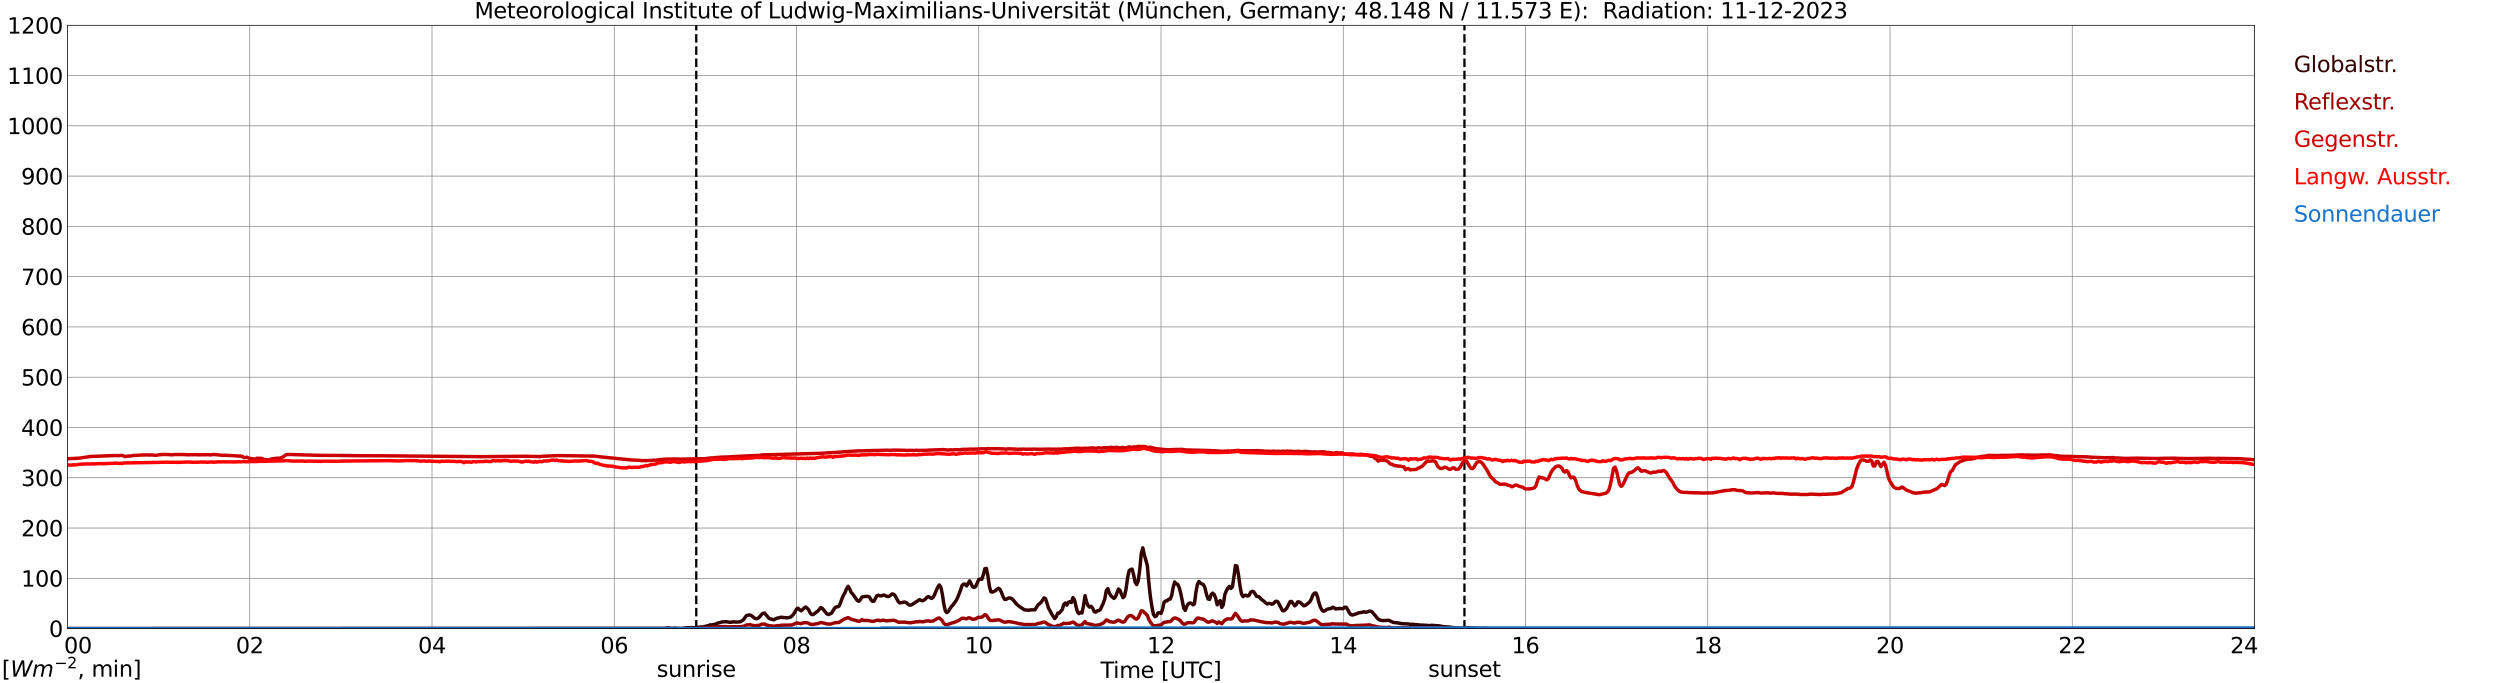 <?xml version="1.0" encoding="utf-8" standalone="no"?>
<!DOCTYPE svg PUBLIC "-//W3C//DTD SVG 1.1//EN"
  "http://www.w3.org/Graphics/SVG/1.1/DTD/svg11.dtd">
<svg xmlns:xlink="http://www.w3.org/1999/xlink" width="1085.4pt" height="296.64pt" viewBox="0 0 1085.4 296.64" xmlns="http://www.w3.org/2000/svg" version="1.1">
 <defs>
  <style type="text/css">*{stroke-linejoin: round; stroke-linecap: butt}</style>
 </defs>
 <g id="figure_1">
  <g id="patch_1">
   <path d="M 0 296.64 
L 1085.4 296.64 
L 1085.4 0 
L 0 0 
z
" style="fill: #ffffff"/>
  </g>
  <g id="axes_1">
   <g id="patch_2">
    <path d="M 29.306 272.909 
L 978.814 272.909 
L 978.814 10.976 
L 29.306 10.976 
z
" style="fill: #ffffff"/>
   </g>
   <g id="patch_3">
    <path d="M 978.814 272.909 
L 978.814 272.909 
L 978.814 10.976 
L 978.814 10.976 
z
" clip-path="url(#paaadc067f2)" style="fill: #d3d3d3; opacity: 0.25; stroke: #d3d3d3; stroke-linejoin: miter"/>
   </g>
   <g id="matplotlib.axis_1">
    <g id="xtick_1">
     <g id="line2d_1">
      <path d="M 29.306 272.909 
L 29.306 10.976 
" clip-path="url(#paaadc067f2)" style="fill: none; stroke: #808080; stroke-width: 0.3; stroke-linecap: square"/>
     </g>
     <g id="line2d_2"/>
     <g id="text_1">
      <!--    00 -->
      <g transform="translate(18.733 283.627) scale(0.095 -0.095)">
       <defs>
        <path id="DejaVuSans-20" transform="scale(0.016)"/>
        <path id="DejaVuSans-30" d="M 2034 4250 
Q 1547 4250 1301 3770 
Q 1056 3291 1056 2328 
Q 1056 1369 1301 889 
Q 1547 409 2034 409 
Q 2525 409 2770 889 
Q 3016 1369 3016 2328 
Q 3016 3291 2770 3770 
Q 2525 4250 2034 4250 
z
M 2034 4750 
Q 2819 4750 3233 4129 
Q 3647 3509 3647 2328 
Q 3647 1150 3233 529 
Q 2819 -91 2034 -91 
Q 1250 -91 836 529 
Q 422 1150 422 2328 
Q 422 3509 836 4129 
Q 1250 4750 2034 4750 
z
" transform="scale(0.016)"/>
       </defs>
       <use xlink:href="#DejaVuSans-20"/>
       <use xlink:href="#DejaVuSans-20" transform="translate(31.787 0)"/>
       <use xlink:href="#DejaVuSans-20" transform="translate(63.574 0)"/>
       <use xlink:href="#DejaVuSans-30" transform="translate(95.361 0)"/>
       <use xlink:href="#DejaVuSans-30" transform="translate(158.984 0)"/>
      </g>
     </g>
    </g>
    <g id="xtick_2">
     <g id="line2d_3">
      <path d="M 108.431 272.909 
L 108.431 10.976 
" clip-path="url(#paaadc067f2)" style="fill: none; stroke: #808080; stroke-width: 0.3; stroke-linecap: square"/>
     </g>
     <g id="line2d_4"/>
     <g id="text_2">
      <!-- 02 -->
      <g transform="translate(102.387 283.627) scale(0.095 -0.095)">
       <defs>
        <path id="DejaVuSans-32" d="M 1228 531 
L 3431 531 
L 3431 0 
L 469 0 
L 469 531 
Q 828 903 1448 1529 
Q 2069 2156 2228 2338 
Q 2531 2678 2651 2914 
Q 2772 3150 2772 3378 
Q 2772 3750 2511 3984 
Q 2250 4219 1831 4219 
Q 1534 4219 1204 4116 
Q 875 4013 500 3803 
L 500 4441 
Q 881 4594 1212 4672 
Q 1544 4750 1819 4750 
Q 2544 4750 2975 4387 
Q 3406 4025 3406 3419 
Q 3406 3131 3298 2873 
Q 3191 2616 2906 2266 
Q 2828 2175 2409 1742 
Q 1991 1309 1228 531 
z
" transform="scale(0.016)"/>
       </defs>
       <use xlink:href="#DejaVuSans-30"/>
       <use xlink:href="#DejaVuSans-32" transform="translate(63.623 0)"/>
      </g>
     </g>
    </g>
    <g id="xtick_3">
     <g id="line2d_5">
      <path d="M 187.557 272.909 
L 187.557 10.976 
" clip-path="url(#paaadc067f2)" style="fill: none; stroke: #808080; stroke-width: 0.3; stroke-linecap: square"/>
     </g>
     <g id="line2d_6"/>
     <g id="text_3">
      <!-- 04 -->
      <g transform="translate(181.513 283.627) scale(0.095 -0.095)">
       <defs>
        <path id="DejaVuSans-34" d="M 2419 4116 
L 825 1625 
L 2419 1625 
L 2419 4116 
z
M 2253 4666 
L 3047 4666 
L 3047 1625 
L 3713 1625 
L 3713 1100 
L 3047 1100 
L 3047 0 
L 2419 0 
L 2419 1100 
L 313 1100 
L 313 1709 
L 2253 4666 
z
" transform="scale(0.016)"/>
       </defs>
       <use xlink:href="#DejaVuSans-30"/>
       <use xlink:href="#DejaVuSans-34" transform="translate(63.623 0)"/>
      </g>
     </g>
    </g>
    <g id="xtick_4">
     <g id="line2d_7">
      <path d="M 266.683 272.909 
L 266.683 10.976 
" clip-path="url(#paaadc067f2)" style="fill: none; stroke: #808080; stroke-width: 0.3; stroke-linecap: square"/>
     </g>
     <g id="line2d_8"/>
     <g id="text_4">
      <!-- 06 -->
      <g transform="translate(260.638 283.627) scale(0.095 -0.095)">
       <defs>
        <path id="DejaVuSans-36" d="M 2113 2584 
Q 1688 2584 1439 2293 
Q 1191 2003 1191 1497 
Q 1191 994 1439 701 
Q 1688 409 2113 409 
Q 2538 409 2786 701 
Q 3034 994 3034 1497 
Q 3034 2003 2786 2293 
Q 2538 2584 2113 2584 
z
M 3366 4563 
L 3366 3988 
Q 3128 4100 2886 4159 
Q 2644 4219 2406 4219 
Q 1781 4219 1451 3797 
Q 1122 3375 1075 2522 
Q 1259 2794 1537 2939 
Q 1816 3084 2150 3084 
Q 2853 3084 3261 2657 
Q 3669 2231 3669 1497 
Q 3669 778 3244 343 
Q 2819 -91 2113 -91 
Q 1303 -91 875 529 
Q 447 1150 447 2328 
Q 447 3434 972 4092 
Q 1497 4750 2381 4750 
Q 2619 4750 2861 4703 
Q 3103 4656 3366 4563 
z
" transform="scale(0.016)"/>
       </defs>
       <use xlink:href="#DejaVuSans-30"/>
       <use xlink:href="#DejaVuSans-36" transform="translate(63.623 0)"/>
      </g>
     </g>
    </g>
    <g id="xtick_5">
     <g id="line2d_9">
      <path d="M 345.808 272.909 
L 345.808 10.976 
" clip-path="url(#paaadc067f2)" style="fill: none; stroke: #808080; stroke-width: 0.3; stroke-linecap: square"/>
     </g>
     <g id="line2d_10"/>
     <g id="text_5">
      <!-- 08 -->
      <g transform="translate(339.764 283.627) scale(0.095 -0.095)">
       <defs>
        <path id="DejaVuSans-38" d="M 2034 2216 
Q 1584 2216 1326 1975 
Q 1069 1734 1069 1313 
Q 1069 891 1326 650 
Q 1584 409 2034 409 
Q 2484 409 2743 651 
Q 3003 894 3003 1313 
Q 3003 1734 2745 1975 
Q 2488 2216 2034 2216 
z
M 1403 2484 
Q 997 2584 770 2862 
Q 544 3141 544 3541 
Q 544 4100 942 4425 
Q 1341 4750 2034 4750 
Q 2731 4750 3128 4425 
Q 3525 4100 3525 3541 
Q 3525 3141 3298 2862 
Q 3072 2584 2669 2484 
Q 3125 2378 3379 2068 
Q 3634 1759 3634 1313 
Q 3634 634 3220 271 
Q 2806 -91 2034 -91 
Q 1263 -91 848 271 
Q 434 634 434 1313 
Q 434 1759 690 2068 
Q 947 2378 1403 2484 
z
M 1172 3481 
Q 1172 3119 1398 2916 
Q 1625 2713 2034 2713 
Q 2441 2713 2670 2916 
Q 2900 3119 2900 3481 
Q 2900 3844 2670 4047 
Q 2441 4250 2034 4250 
Q 1625 4250 1398 4047 
Q 1172 3844 1172 3481 
z
" transform="scale(0.016)"/>
       </defs>
       <use xlink:href="#DejaVuSans-30"/>
       <use xlink:href="#DejaVuSans-38" transform="translate(63.623 0)"/>
      </g>
     </g>
    </g>
    <g id="xtick_6">
     <g id="line2d_11">
      <path d="M 424.934 272.909 
L 424.934 10.976 
" clip-path="url(#paaadc067f2)" style="fill: none; stroke: #808080; stroke-width: 0.3; stroke-linecap: square"/>
     </g>
     <g id="line2d_12"/>
     <g id="text_6">
      <!-- 10 -->
      <g transform="translate(418.89 283.627) scale(0.095 -0.095)">
       <defs>
        <path id="DejaVuSans-31" d="M 794 531 
L 1825 531 
L 1825 4091 
L 703 3866 
L 703 4441 
L 1819 4666 
L 2450 4666 
L 2450 531 
L 3481 531 
L 3481 0 
L 794 0 
L 794 531 
z
" transform="scale(0.016)"/>
       </defs>
       <use xlink:href="#DejaVuSans-31"/>
       <use xlink:href="#DejaVuSans-30" transform="translate(63.623 0)"/>
      </g>
     </g>
    </g>
    <g id="xtick_7">
     <g id="line2d_13">
      <path d="M 504.06 272.909 
L 504.06 10.976 
" clip-path="url(#paaadc067f2)" style="fill: none; stroke: #808080; stroke-width: 0.3; stroke-linecap: square"/>
     </g>
     <g id="line2d_14"/>
     <g id="text_7">
      <!-- 12 -->
      <g transform="translate(498.015 283.627) scale(0.095 -0.095)">
       <use xlink:href="#DejaVuSans-31"/>
       <use xlink:href="#DejaVuSans-32" transform="translate(63.623 0)"/>
      </g>
     </g>
    </g>
    <g id="xtick_8">
     <g id="line2d_15">
      <path d="M 583.185 272.909 
L 583.185 10.976 
" clip-path="url(#paaadc067f2)" style="fill: none; stroke: #808080; stroke-width: 0.3; stroke-linecap: square"/>
     </g>
     <g id="line2d_16"/>
     <g id="text_8">
      <!-- 14 -->
      <g transform="translate(577.141 283.627) scale(0.095 -0.095)">
       <use xlink:href="#DejaVuSans-31"/>
       <use xlink:href="#DejaVuSans-34" transform="translate(63.623 0)"/>
      </g>
     </g>
    </g>
    <g id="xtick_9">
     <g id="line2d_17">
      <path d="M 662.311 272.909 
L 662.311 10.976 
" clip-path="url(#paaadc067f2)" style="fill: none; stroke: #808080; stroke-width: 0.3; stroke-linecap: square"/>
     </g>
     <g id="line2d_18"/>
     <g id="text_9">
      <!-- 16 -->
      <g transform="translate(656.267 283.627) scale(0.095 -0.095)">
       <use xlink:href="#DejaVuSans-31"/>
       <use xlink:href="#DejaVuSans-36" transform="translate(63.623 0)"/>
      </g>
     </g>
    </g>
    <g id="xtick_10">
     <g id="line2d_19">
      <path d="M 741.437 272.909 
L 741.437 10.976 
" clip-path="url(#paaadc067f2)" style="fill: none; stroke: #808080; stroke-width: 0.3; stroke-linecap: square"/>
     </g>
     <g id="line2d_20"/>
     <g id="text_10">
      <!-- 18 -->
      <g transform="translate(735.392 283.627) scale(0.095 -0.095)">
       <use xlink:href="#DejaVuSans-31"/>
       <use xlink:href="#DejaVuSans-38" transform="translate(63.623 0)"/>
      </g>
     </g>
    </g>
    <g id="xtick_11">
     <g id="line2d_21">
      <path d="M 820.562 272.909 
L 820.562 10.976 
" clip-path="url(#paaadc067f2)" style="fill: none; stroke: #808080; stroke-width: 0.3; stroke-linecap: square"/>
     </g>
     <g id="line2d_22"/>
     <g id="text_11">
      <!-- 20 -->
      <g transform="translate(814.518 283.627) scale(0.095 -0.095)">
       <use xlink:href="#DejaVuSans-32"/>
       <use xlink:href="#DejaVuSans-30" transform="translate(63.623 0)"/>
      </g>
     </g>
    </g>
    <g id="xtick_12">
     <g id="line2d_23">
      <path d="M 899.688 272.909 
L 899.688 10.976 
" clip-path="url(#paaadc067f2)" style="fill: none; stroke: #808080; stroke-width: 0.3; stroke-linecap: square"/>
     </g>
     <g id="line2d_24"/>
     <g id="text_12">
      <!-- 22 -->
      <g transform="translate(893.644 283.627) scale(0.095 -0.095)">
       <use xlink:href="#DejaVuSans-32"/>
       <use xlink:href="#DejaVuSans-32" transform="translate(63.623 0)"/>
      </g>
     </g>
    </g>
    <g id="xtick_13">
     <g id="line2d_25">
      <path d="M 978.814 272.909 
L 978.814 10.976 
" clip-path="url(#paaadc067f2)" style="fill: none; stroke: #808080; stroke-width: 0.3; stroke-linecap: square"/>
     </g>
     <g id="line2d_26"/>
     <g id="text_13">
      <!-- 24    -->
      <g transform="translate(968.241 283.627) scale(0.095 -0.095)">
       <use xlink:href="#DejaVuSans-32"/>
       <use xlink:href="#DejaVuSans-34" transform="translate(63.623 0)"/>
       <use xlink:href="#DejaVuSans-20" transform="translate(127.246 0)"/>
       <use xlink:href="#DejaVuSans-20" transform="translate(159.033 0)"/>
       <use xlink:href="#DejaVuSans-20" transform="translate(190.82 0)"/>
      </g>
     </g>
    </g>
    <g id="text_14">
     <!-- Time [UTC] -->
     <g transform="translate(477.806 294.322) scale(0.095 -0.095)">
      <defs>
       <path id="DejaVuSans-54" d="M -19 4666 
L 3928 4666 
L 3928 4134 
L 2272 4134 
L 2272 0 
L 1638 0 
L 1638 4134 
L -19 4134 
L -19 4666 
z
" transform="scale(0.016)"/>
       <path id="DejaVuSans-69" d="M 603 3500 
L 1178 3500 
L 1178 0 
L 603 0 
L 603 3500 
z
M 603 4863 
L 1178 4863 
L 1178 4134 
L 603 4134 
L 603 4863 
z
" transform="scale(0.016)"/>
       <path id="DejaVuSans-6d" d="M 3328 2828 
Q 3544 3216 3844 3400 
Q 4144 3584 4550 3584 
Q 5097 3584 5394 3201 
Q 5691 2819 5691 2113 
L 5691 0 
L 5113 0 
L 5113 2094 
Q 5113 2597 4934 2840 
Q 4756 3084 4391 3084 
Q 3944 3084 3684 2787 
Q 3425 2491 3425 1978 
L 3425 0 
L 2847 0 
L 2847 2094 
Q 2847 2600 2669 2842 
Q 2491 3084 2119 3084 
Q 1678 3084 1418 2786 
Q 1159 2488 1159 1978 
L 1159 0 
L 581 0 
L 581 3500 
L 1159 3500 
L 1159 2956 
Q 1356 3278 1631 3431 
Q 1906 3584 2284 3584 
Q 2666 3584 2933 3390 
Q 3200 3197 3328 2828 
z
" transform="scale(0.016)"/>
       <path id="DejaVuSans-65" d="M 3597 1894 
L 3597 1613 
L 953 1613 
Q 991 1019 1311 708 
Q 1631 397 2203 397 
Q 2534 397 2845 478 
Q 3156 559 3463 722 
L 3463 178 
Q 3153 47 2828 -22 
Q 2503 -91 2169 -91 
Q 1331 -91 842 396 
Q 353 884 353 1716 
Q 353 2575 817 3079 
Q 1281 3584 2069 3584 
Q 2775 3584 3186 3129 
Q 3597 2675 3597 1894 
z
M 3022 2063 
Q 3016 2534 2758 2815 
Q 2500 3097 2075 3097 
Q 1594 3097 1305 2825 
Q 1016 2553 972 2059 
L 3022 2063 
z
" transform="scale(0.016)"/>
       <path id="DejaVuSans-5b" d="M 550 4863 
L 1875 4863 
L 1875 4416 
L 1125 4416 
L 1125 -397 
L 1875 -397 
L 1875 -844 
L 550 -844 
L 550 4863 
z
" transform="scale(0.016)"/>
       <path id="DejaVuSans-55" d="M 556 4666 
L 1191 4666 
L 1191 1831 
Q 1191 1081 1462 751 
Q 1734 422 2344 422 
Q 2950 422 3222 751 
Q 3494 1081 3494 1831 
L 3494 4666 
L 4128 4666 
L 4128 1753 
Q 4128 841 3676 375 
Q 3225 -91 2344 -91 
Q 1459 -91 1007 375 
Q 556 841 556 1753 
L 556 4666 
z
" transform="scale(0.016)"/>
       <path id="DejaVuSans-43" d="M 4122 4306 
L 4122 3641 
Q 3803 3938 3442 4084 
Q 3081 4231 2675 4231 
Q 1875 4231 1450 3742 
Q 1025 3253 1025 2328 
Q 1025 1406 1450 917 
Q 1875 428 2675 428 
Q 3081 428 3442 575 
Q 3803 722 4122 1019 
L 4122 359 
Q 3791 134 3420 21 
Q 3050 -91 2638 -91 
Q 1578 -91 968 557 
Q 359 1206 359 2328 
Q 359 3453 968 4101 
Q 1578 4750 2638 4750 
Q 3056 4750 3426 4639 
Q 3797 4528 4122 4306 
z
" transform="scale(0.016)"/>
       <path id="DejaVuSans-5d" d="M 1947 4863 
L 1947 -844 
L 622 -844 
L 622 -397 
L 1369 -397 
L 1369 4416 
L 622 4416 
L 622 4863 
L 1947 4863 
z
" transform="scale(0.016)"/>
      </defs>
      <use xlink:href="#DejaVuSans-54"/>
      <use xlink:href="#DejaVuSans-69" transform="translate(57.959 0)"/>
      <use xlink:href="#DejaVuSans-6d" transform="translate(85.742 0)"/>
      <use xlink:href="#DejaVuSans-65" transform="translate(183.154 0)"/>
      <use xlink:href="#DejaVuSans-20" transform="translate(244.678 0)"/>
      <use xlink:href="#DejaVuSans-5b" transform="translate(276.465 0)"/>
      <use xlink:href="#DejaVuSans-55" transform="translate(315.479 0)"/>
      <use xlink:href="#DejaVuSans-54" transform="translate(388.672 0)"/>
      <use xlink:href="#DejaVuSans-43" transform="translate(443.881 0)"/>
      <use xlink:href="#DejaVuSans-5d" transform="translate(513.705 0)"/>
     </g>
    </g>
   </g>
   <g id="matplotlib.axis_2">
    <g id="ytick_1">
     <g id="line2d_27">
      <path d="M 29.306 272.909 
L 978.814 272.909 
" clip-path="url(#paaadc067f2)" style="fill: none; stroke: #808080; stroke-width: 0.3; stroke-linecap: square"/>
     </g>
     <g id="line2d_28"/>
     <g id="text_15">
      <!-- 0 -->
      <g transform="translate(21.261 276.518) scale(0.095 -0.095)">
       <use xlink:href="#DejaVuSans-30"/>
      </g>
     </g>
    </g>
    <g id="ytick_2">
     <g id="line2d_29">
      <path d="M 29.306 251.081 
L 978.814 251.081 
" clip-path="url(#paaadc067f2)" style="fill: none; stroke: #808080; stroke-width: 0.3; stroke-linecap: square"/>
     </g>
     <g id="line2d_30"/>
     <g id="text_16">
      <!-- 100 -->
      <g transform="translate(9.173 254.69) scale(0.095 -0.095)">
       <use xlink:href="#DejaVuSans-31"/>
       <use xlink:href="#DejaVuSans-30" transform="translate(63.623 0)"/>
       <use xlink:href="#DejaVuSans-30" transform="translate(127.246 0)"/>
      </g>
     </g>
    </g>
    <g id="ytick_3">
     <g id="line2d_31">
      <path d="M 29.306 229.253 
L 978.814 229.253 
" clip-path="url(#paaadc067f2)" style="fill: none; stroke: #808080; stroke-width: 0.3; stroke-linecap: square"/>
     </g>
     <g id="line2d_32"/>
     <g id="text_17">
      <!-- 200 -->
      <g transform="translate(9.173 232.863) scale(0.095 -0.095)">
       <use xlink:href="#DejaVuSans-32"/>
       <use xlink:href="#DejaVuSans-30" transform="translate(63.623 0)"/>
       <use xlink:href="#DejaVuSans-30" transform="translate(127.246 0)"/>
      </g>
     </g>
    </g>
    <g id="ytick_4">
     <g id="line2d_33">
      <path d="M 29.306 207.426 
L 978.814 207.426 
" clip-path="url(#paaadc067f2)" style="fill: none; stroke: #808080; stroke-width: 0.3; stroke-linecap: square"/>
     </g>
     <g id="line2d_34"/>
     <g id="text_18">
      <!-- 300 -->
      <g transform="translate(9.173 211.035) scale(0.095 -0.095)">
       <defs>
        <path id="DejaVuSans-33" d="M 2597 2516 
Q 3050 2419 3304 2112 
Q 3559 1806 3559 1356 
Q 3559 666 3084 287 
Q 2609 -91 1734 -91 
Q 1441 -91 1130 -33 
Q 819 25 488 141 
L 488 750 
Q 750 597 1062 519 
Q 1375 441 1716 441 
Q 2309 441 2620 675 
Q 2931 909 2931 1356 
Q 2931 1769 2642 2001 
Q 2353 2234 1838 2234 
L 1294 2234 
L 1294 2753 
L 1863 2753 
Q 2328 2753 2575 2939 
Q 2822 3125 2822 3475 
Q 2822 3834 2567 4026 
Q 2313 4219 1838 4219 
Q 1578 4219 1281 4162 
Q 984 4106 628 3988 
L 628 4550 
Q 988 4650 1302 4700 
Q 1616 4750 1894 4750 
Q 2613 4750 3031 4423 
Q 3450 4097 3450 3541 
Q 3450 3153 3228 2886 
Q 3006 2619 2597 2516 
z
" transform="scale(0.016)"/>
       </defs>
       <use xlink:href="#DejaVuSans-33"/>
       <use xlink:href="#DejaVuSans-30" transform="translate(63.623 0)"/>
       <use xlink:href="#DejaVuSans-30" transform="translate(127.246 0)"/>
      </g>
     </g>
    </g>
    <g id="ytick_5">
     <g id="line2d_35">
      <path d="M 29.306 185.598 
L 978.814 185.598 
" clip-path="url(#paaadc067f2)" style="fill: none; stroke: #808080; stroke-width: 0.3; stroke-linecap: square"/>
     </g>
     <g id="line2d_36"/>
     <g id="text_19">
      <!-- 400 -->
      <g transform="translate(9.173 189.207) scale(0.095 -0.095)">
       <use xlink:href="#DejaVuSans-34"/>
       <use xlink:href="#DejaVuSans-30" transform="translate(63.623 0)"/>
       <use xlink:href="#DejaVuSans-30" transform="translate(127.246 0)"/>
      </g>
     </g>
    </g>
    <g id="ytick_6">
     <g id="line2d_37">
      <path d="M 29.306 163.77 
L 978.814 163.77 
" clip-path="url(#paaadc067f2)" style="fill: none; stroke: #808080; stroke-width: 0.3; stroke-linecap: square"/>
     </g>
     <g id="line2d_38"/>
     <g id="text_20">
      <!-- 500 -->
      <g transform="translate(9.173 167.379) scale(0.095 -0.095)">
       <defs>
        <path id="DejaVuSans-35" d="M 691 4666 
L 3169 4666 
L 3169 4134 
L 1269 4134 
L 1269 2991 
Q 1406 3038 1543 3061 
Q 1681 3084 1819 3084 
Q 2600 3084 3056 2656 
Q 3513 2228 3513 1497 
Q 3513 744 3044 326 
Q 2575 -91 1722 -91 
Q 1428 -91 1123 -41 
Q 819 9 494 109 
L 494 744 
Q 775 591 1075 516 
Q 1375 441 1709 441 
Q 2250 441 2565 725 
Q 2881 1009 2881 1497 
Q 2881 1984 2565 2268 
Q 2250 2553 1709 2553 
Q 1456 2553 1204 2497 
Q 953 2441 691 2322 
L 691 4666 
z
" transform="scale(0.016)"/>
       </defs>
       <use xlink:href="#DejaVuSans-35"/>
       <use xlink:href="#DejaVuSans-30" transform="translate(63.623 0)"/>
       <use xlink:href="#DejaVuSans-30" transform="translate(127.246 0)"/>
      </g>
     </g>
    </g>
    <g id="ytick_7">
     <g id="line2d_39">
      <path d="M 29.306 141.942 
L 978.814 141.942 
" clip-path="url(#paaadc067f2)" style="fill: none; stroke: #808080; stroke-width: 0.3; stroke-linecap: square"/>
     </g>
     <g id="line2d_40"/>
     <g id="text_21">
      <!-- 600 -->
      <g transform="translate(9.173 145.551) scale(0.095 -0.095)">
       <use xlink:href="#DejaVuSans-36"/>
       <use xlink:href="#DejaVuSans-30" transform="translate(63.623 0)"/>
       <use xlink:href="#DejaVuSans-30" transform="translate(127.246 0)"/>
      </g>
     </g>
    </g>
    <g id="ytick_8">
     <g id="line2d_41">
      <path d="M 29.306 120.114 
L 978.814 120.114 
" clip-path="url(#paaadc067f2)" style="fill: none; stroke: #808080; stroke-width: 0.3; stroke-linecap: square"/>
     </g>
     <g id="line2d_42"/>
     <g id="text_22">
      <!-- 700 -->
      <g transform="translate(9.173 123.724) scale(0.095 -0.095)">
       <defs>
        <path id="DejaVuSans-37" d="M 525 4666 
L 3525 4666 
L 3525 4397 
L 1831 0 
L 1172 0 
L 2766 4134 
L 525 4134 
L 525 4666 
z
" transform="scale(0.016)"/>
       </defs>
       <use xlink:href="#DejaVuSans-37"/>
       <use xlink:href="#DejaVuSans-30" transform="translate(63.623 0)"/>
       <use xlink:href="#DejaVuSans-30" transform="translate(127.246 0)"/>
      </g>
     </g>
    </g>
    <g id="ytick_9">
     <g id="line2d_43">
      <path d="M 29.306 98.287 
L 978.814 98.287 
" clip-path="url(#paaadc067f2)" style="fill: none; stroke: #808080; stroke-width: 0.3; stroke-linecap: square"/>
     </g>
     <g id="line2d_44"/>
     <g id="text_23">
      <!-- 800 -->
      <g transform="translate(9.173 101.896) scale(0.095 -0.095)">
       <use xlink:href="#DejaVuSans-38"/>
       <use xlink:href="#DejaVuSans-30" transform="translate(63.623 0)"/>
       <use xlink:href="#DejaVuSans-30" transform="translate(127.246 0)"/>
      </g>
     </g>
    </g>
    <g id="ytick_10">
     <g id="line2d_45">
      <path d="M 29.306 76.459 
L 978.814 76.459 
" clip-path="url(#paaadc067f2)" style="fill: none; stroke: #808080; stroke-width: 0.3; stroke-linecap: square"/>
     </g>
     <g id="line2d_46"/>
     <g id="text_24">
      <!-- 900 -->
      <g transform="translate(9.173 80.068) scale(0.095 -0.095)">
       <defs>
        <path id="DejaVuSans-39" d="M 703 97 
L 703 672 
Q 941 559 1184 500 
Q 1428 441 1663 441 
Q 2288 441 2617 861 
Q 2947 1281 2994 2138 
Q 2813 1869 2534 1725 
Q 2256 1581 1919 1581 
Q 1219 1581 811 2004 
Q 403 2428 403 3163 
Q 403 3881 828 4315 
Q 1253 4750 1959 4750 
Q 2769 4750 3195 4129 
Q 3622 3509 3622 2328 
Q 3622 1225 3098 567 
Q 2575 -91 1691 -91 
Q 1453 -91 1209 -44 
Q 966 3 703 97 
z
M 1959 2075 
Q 2384 2075 2632 2365 
Q 2881 2656 2881 3163 
Q 2881 3666 2632 3958 
Q 2384 4250 1959 4250 
Q 1534 4250 1286 3958 
Q 1038 3666 1038 3163 
Q 1038 2656 1286 2365 
Q 1534 2075 1959 2075 
z
" transform="scale(0.016)"/>
       </defs>
       <use xlink:href="#DejaVuSans-39"/>
       <use xlink:href="#DejaVuSans-30" transform="translate(63.623 0)"/>
       <use xlink:href="#DejaVuSans-30" transform="translate(127.246 0)"/>
      </g>
     </g>
    </g>
    <g id="ytick_11">
     <g id="line2d_47">
      <path d="M 29.306 54.631 
L 978.814 54.631 
" clip-path="url(#paaadc067f2)" style="fill: none; stroke: #808080; stroke-width: 0.3; stroke-linecap: square"/>
     </g>
     <g id="line2d_48"/>
     <g id="text_25">
      <!-- 1000 -->
      <g transform="translate(3.128 58.24) scale(0.095 -0.095)">
       <use xlink:href="#DejaVuSans-31"/>
       <use xlink:href="#DejaVuSans-30" transform="translate(63.623 0)"/>
       <use xlink:href="#DejaVuSans-30" transform="translate(127.246 0)"/>
       <use xlink:href="#DejaVuSans-30" transform="translate(190.869 0)"/>
      </g>
     </g>
    </g>
    <g id="ytick_12">
     <g id="line2d_49">
      <path d="M 29.306 32.803 
L 978.814 32.803 
" clip-path="url(#paaadc067f2)" style="fill: none; stroke: #808080; stroke-width: 0.3; stroke-linecap: square"/>
     </g>
     <g id="line2d_50"/>
     <g id="text_26">
      <!-- 1100 -->
      <g transform="translate(3.128 36.413) scale(0.095 -0.095)">
       <use xlink:href="#DejaVuSans-31"/>
       <use xlink:href="#DejaVuSans-31" transform="translate(63.623 0)"/>
       <use xlink:href="#DejaVuSans-30" transform="translate(127.246 0)"/>
       <use xlink:href="#DejaVuSans-30" transform="translate(190.869 0)"/>
      </g>
     </g>
    </g>
    <g id="ytick_13">
     <g id="line2d_51">
      <path d="M 29.306 10.976 
L 978.814 10.976 
" clip-path="url(#paaadc067f2)" style="fill: none; stroke: #808080; stroke-width: 0.3; stroke-linecap: square"/>
     </g>
     <g id="line2d_52"/>
     <g id="text_27">
      <!-- 1200 -->
      <g transform="translate(3.128 14.585) scale(0.095 -0.095)">
       <use xlink:href="#DejaVuSans-31"/>
       <use xlink:href="#DejaVuSans-32" transform="translate(63.623 0)"/>
       <use xlink:href="#DejaVuSans-30" transform="translate(127.246 0)"/>
       <use xlink:href="#DejaVuSans-30" transform="translate(190.869 0)"/>
      </g>
     </g>
    </g>
   </g>
   <g id="line2d_53">
    <path d="M 302.289 272.909 
L 302.289 10.976 
" clip-path="url(#paaadc067f2)" style="fill: none; stroke-dasharray: 3.7,1.6; stroke-dashoffset: 0; stroke: #000000"/>
   </g>
   <g id="line2d_54">
    <path d="M 635.804 272.909 
L 635.804 10.976 
" clip-path="url(#paaadc067f2)" style="fill: none; stroke-dasharray: 3.7,1.6; stroke-dashoffset: 0; stroke: #000000"/>
   </g>
   <g id="line2d_55">
    <path d="M 29.306 272.909 
L 288.442 272.817 
L 289.761 272.616 
L 291.739 272.817 
L 293.058 272.736 
L 293.717 272.758 
L 294.377 272.9 
L 295.036 272.817 
L 295.696 272.909 
L 297.674 272.616 
L 298.992 272.514 
L 299.652 272.575 
L 300.311 272.453 
L 300.971 272.555 
L 303.608 272.311 
L 304.267 272.169 
L 304.927 272.291 
L 306.905 271.765 
L 307.564 271.662 
L 308.224 271.278 
L 308.883 271.339 
L 309.543 271.176 
L 310.202 271.156 
L 310.861 270.914 
L 311.521 270.527 
L 312.839 270.244 
L 313.499 270.021 
L 315.477 269.921 
L 316.796 270.183 
L 318.774 269.98 
L 319.433 270.102 
L 321.411 269.96 
L 322.73 269.128 
L 324.049 267.286 
L 325.368 266.941 
L 326.027 267.183 
L 326.686 267.589 
L 327.346 268.238 
L 328.005 268.541 
L 328.665 268.644 
L 329.324 268.279 
L 329.983 267.629 
L 330.643 266.758 
L 331.302 266.232 
L 331.961 266.19 
L 333.94 268.521 
L 335.918 269.109 
L 337.236 268.399 
L 337.896 268.318 
L 338.555 268.076 
L 339.215 267.995 
L 341.852 268.257 
L 343.171 267.954 
L 343.83 267.447 
L 344.49 266.677 
L 345.149 265.684 
L 345.808 264.427 
L 346.468 264.062 
L 347.127 264.71 
L 347.787 265.177 
L 348.446 264.691 
L 349.105 263.962 
L 349.765 263.536 
L 350.424 264.042 
L 351.083 264.771 
L 351.743 266.129 
L 352.402 266.819 
L 353.062 266.819 
L 354.38 265.826 
L 355.04 265.339 
L 356.359 263.778 
L 357.018 264.123 
L 358.996 266.515 
L 359.655 266.819 
L 360.974 266.271 
L 362.293 264.143 
L 362.952 263.516 
L 363.612 263.455 
L 364.271 263.15 
L 364.93 261.692 
L 365.59 259.827 
L 366.249 258.348 
L 366.909 257.193 
L 367.568 255.571 
L 368.227 254.536 
L 368.887 255.632 
L 369.546 257.232 
L 370.206 257.902 
L 372.184 260.698 
L 372.843 261.043 
L 373.502 260.476 
L 374.162 259.28 
L 374.821 259.037 
L 376.799 258.895 
L 377.459 259.179 
L 378.118 260.334 
L 378.777 261.063 
L 379.437 260.982 
L 380.756 258.612 
L 381.415 258.409 
L 382.074 258.712 
L 382.734 258.712 
L 383.393 258.367 
L 384.053 258.409 
L 384.712 258.773 
L 385.371 258.976 
L 386.031 258.915 
L 387.349 257.861 
L 388.009 258.003 
L 388.668 258.671 
L 389.987 261.185 
L 390.646 261.772 
L 392.624 261.388 
L 393.284 261.53 
L 394.603 262.604 
L 395.262 262.765 
L 395.921 262.501 
L 399.218 260.353 
L 400.537 260.84 
L 401.196 260.537 
L 401.856 259.989 
L 402.515 259.26 
L 403.175 259.015 
L 403.834 259.522 
L 404.493 259.806 
L 405.153 259.341 
L 405.812 258.022 
L 407.131 254.901 
L 407.79 253.969 
L 408.45 254.8 
L 409.109 257.861 
L 409.768 262.239 
L 410.428 265.217 
L 411.087 265.968 
L 411.746 265.42 
L 413.065 263.333 
L 413.725 262.665 
L 415.043 260.821 
L 415.703 259.605 
L 417.022 256.2 
L 417.681 254.213 
L 418.34 253.604 
L 419 253.624 
L 419.659 254.394 
L 420.978 252.186 
L 422.297 254.82 
L 422.956 255.043 
L 423.615 254.597 
L 424.934 251.618 
L 425.593 251.376 
L 426.253 251.518 
L 426.912 249.632 
L 427.572 246.936 
L 428.231 246.755 
L 428.89 249.896 
L 429.55 254.578 
L 430.209 256.929 
L 430.869 257.071 
L 432.187 256.462 
L 432.847 255.794 
L 433.506 255.429 
L 434.165 255.874 
L 434.825 257.252 
L 435.484 259.037 
L 436.144 260.212 
L 436.803 260.253 
L 437.462 259.806 
L 438.122 259.583 
L 438.781 259.686 
L 439.44 260.07 
L 440.1 260.738 
L 441.419 262.359 
L 442.737 263.414 
L 444.056 264.285 
L 444.716 264.752 
L 446.694 264.955 
L 447.353 264.791 
L 449.331 264.752 
L 450.65 262.665 
L 451.969 261.569 
L 453.287 259.583 
L 453.947 259.947 
L 455.266 264.143 
L 455.925 265.217 
L 456.584 266.596 
L 457.903 268.563 
L 458.563 267.792 
L 459.222 266.21 
L 459.881 266.19 
L 461.2 264.63 
L 461.859 262.44 
L 462.519 261.814 
L 463.178 262.724 
L 463.838 261.489 
L 464.497 261.224 
L 465.156 261.569 
L 465.816 259.483 
L 466.475 260.312 
L 467.134 263.233 
L 467.794 265.642 
L 468.453 266.413 
L 469.113 265.867 
L 469.772 266.129 
L 470.431 262.846 
L 471.091 258.612 
L 471.75 261.366 
L 472.409 262.988 
L 473.069 263.597 
L 473.728 263.233 
L 474.388 264.023 
L 475.047 265.522 
L 475.706 265.784 
L 476.366 265.197 
L 477.025 265.136 
L 477.685 264.71 
L 479.003 261.873 
L 479.663 259.989 
L 480.322 256.4 
L 480.981 255.549 
L 481.641 257.496 
L 482.3 258.631 
L 483.619 259.806 
L 484.278 259.157 
L 485.597 255.733 
L 486.256 256.28 
L 486.916 258.064 
L 487.575 259.483 
L 488.235 258.793 
L 488.894 255.691 
L 489.553 250.909 
L 490.213 247.809 
L 490.872 247.22 
L 491.532 247.119 
L 492.191 249.632 
L 492.85 252.814 
L 493.51 253.807 
L 494.169 252.166 
L 494.828 247.3 
L 495.488 240.412 
L 496.147 237.858 
L 496.807 240.815 
L 498.125 245.539 
L 498.785 253.078 
L 499.444 259.037 
L 500.103 263.333 
L 500.763 266.738 
L 501.422 267.712 
L 502.082 267.406 
L 502.741 266.129 
L 503.4 266.009 
L 504.06 266.312 
L 504.719 264.529 
L 505.379 261.508 
L 506.038 260.901 
L 506.697 260.86 
L 507.357 260.212 
L 508.016 260.131 
L 508.675 258.671 
L 509.335 254.984 
L 509.994 252.672 
L 510.654 253.443 
L 511.313 253.746 
L 511.972 255.104 
L 512.632 257.597 
L 513.95 264.084 
L 514.61 264.994 
L 515.269 263.191 
L 515.929 262.117 
L 516.588 261.792 
L 517.247 261.914 
L 517.907 262.582 
L 518.566 262.218 
L 519.226 257.09 
L 519.885 253.604 
L 520.544 252.45 
L 521.204 253.22 
L 522.522 253.868 
L 523.182 255.368 
L 523.841 258.225 
L 524.501 260.05 
L 525.16 260.231 
L 525.819 258.125 
L 526.479 257.516 
L 527.138 258.064 
L 527.797 259.747 
L 528.457 262.582 
L 529.116 261.469 
L 529.776 260.759 
L 530.435 263.717 
L 531.094 262.582 
L 531.754 258.186 
L 532.413 256.523 
L 533.073 255.409 
L 533.732 254.578 
L 534.391 255.449 
L 535.051 254.881 
L 535.71 250.605 
L 536.369 245.559 
L 537.029 245.762 
L 537.688 249.512 
L 538.348 254.314 
L 539.007 257.922 
L 539.666 259.015 
L 540.326 258.47 
L 540.985 258.448 
L 541.644 258.812 
L 542.304 258.489 
L 542.963 257.11 
L 543.623 256.726 
L 544.282 256.909 
L 545.601 258.954 
L 546.26 258.996 
L 546.919 259.38 
L 547.579 260.17 
L 548.898 261.144 
L 549.557 261.792 
L 550.216 262.218 
L 550.876 261.995 
L 551.535 262.056 
L 552.195 262.34 
L 552.854 262.098 
L 553.513 261.305 
L 554.173 261.002 
L 554.832 261.327 
L 556.81 265.097 
L 557.47 265.197 
L 558.129 264.649 
L 558.788 263.82 
L 560.107 261.205 
L 560.766 261.124 
L 562.085 263.03 
L 562.745 262.543 
L 563.404 261.305 
L 564.063 261.327 
L 564.723 261.753 
L 566.042 263.008 
L 566.701 262.866 
L 568.02 261.833 
L 568.679 261.305 
L 569.338 260.05 
L 569.998 258.328 
L 570.657 257.536 
L 571.317 257.455 
L 571.976 259.015 
L 572.635 261.65 
L 573.295 263.636 
L 573.954 264.874 
L 574.613 265.4 
L 575.273 265.158 
L 575.932 264.649 
L 576.592 264.387 
L 577.91 264.184 
L 578.57 263.636 
L 579.229 263.9 
L 579.889 264.365 
L 581.867 264.165 
L 582.526 264.265 
L 583.185 264.226 
L 583.845 263.636 
L 584.504 263.697 
L 585.164 264.732 
L 585.823 266.068 
L 586.482 266.819 
L 587.142 267.041 
L 589.12 266.413 
L 589.779 266.09 
L 591.098 265.906 
L 591.757 265.684 
L 592.417 265.664 
L 593.076 265.826 
L 594.395 265.339 
L 595.054 265.339 
L 595.714 265.684 
L 597.032 267.183 
L 597.692 268.076 
L 598.351 268.744 
L 599.011 269.189 
L 600.329 269.453 
L 602.967 269.312 
L 604.945 270.263 
L 606.264 270.366 
L 608.901 270.792 
L 611.539 270.892 
L 612.198 271.115 
L 612.858 271.014 
L 615.495 271.237 
L 616.814 271.398 
L 618.133 271.398 
L 618.792 271.521 
L 619.451 271.459 
L 620.111 271.601 
L 620.77 271.623 
L 621.429 271.481 
L 624.726 271.704 
L 626.705 272.068 
L 629.342 272.25 
L 630.661 272.474 
L 631.98 272.575 
L 633.298 272.675 
L 634.617 272.758 
L 636.595 272.514 
L 643.189 272.878 
L 643.848 272.758 
L 645.827 272.909 
L 978.154 272.909 
L 978.154 272.909 
" clip-path="url(#paaadc067f2)" style="fill: none; stroke: #330000; stroke-width: 1.5; stroke-linecap: square"/>
   </g>
   <g id="line2d_56">
    <path d="M 29.306 272.909 
L 303.608 272.909 
L 304.267 272.527 
L 304.927 272.909 
L 305.586 272.629 
L 306.905 272.385 
L 307.564 272.488 
L 308.883 272.243 
L 309.543 272.304 
L 312.18 272.082 
L 312.839 272.162 
L 313.499 272.02 
L 314.158 272.082 
L 314.818 272.02 
L 315.477 272.223 
L 316.136 272.101 
L 316.796 272.223 
L 317.455 272.101 
L 321.411 272.123 
L 322.73 271.898 
L 323.39 271.717 
L 324.049 271.331 
L 324.708 271.352 
L 325.368 271.189 
L 326.027 271.291 
L 326.686 271.555 
L 327.346 271.555 
L 328.005 271.756 
L 328.665 271.534 
L 329.983 271.433 
L 330.643 270.966 
L 331.961 270.946 
L 332.621 271.311 
L 334.599 271.756 
L 335.258 271.756 
L 335.918 271.898 
L 337.896 271.575 
L 338.555 271.636 
L 339.215 271.433 
L 343.83 271.372 
L 345.808 270.44 
L 347.787 270.785 
L 348.446 270.479 
L 349.765 270.318 
L 350.424 270.399 
L 351.083 270.602 
L 351.743 271.027 
L 353.062 271.108 
L 354.38 270.824 
L 355.04 270.785 
L 356.359 270.257 
L 358.337 270.663 
L 358.996 270.905 
L 360.315 270.946 
L 360.974 270.885 
L 361.634 270.602 
L 362.952 270.298 
L 363.612 270.318 
L 364.271 270.217 
L 366.249 268.921 
L 368.227 268.129 
L 369.546 268.838 
L 372.843 269.75 
L 373.502 269.589 
L 374.162 268.98 
L 374.821 269.386 
L 376.799 269.386 
L 378.777 269.772 
L 379.437 269.75 
L 380.096 269.467 
L 380.756 269.305 
L 381.415 269.285 
L 382.074 269.488 
L 383.393 269.264 
L 384.053 269.347 
L 384.712 269.547 
L 388.009 269.285 
L 388.668 269.467 
L 389.987 270.095 
L 390.646 270.198 
L 391.306 270.076 
L 391.965 270.137 
L 392.624 270.076 
L 393.943 270.279 
L 395.262 270.399 
L 397.899 269.934 
L 398.559 270.014 
L 399.218 269.811 
L 400.537 269.973 
L 401.196 269.892 
L 401.856 269.63 
L 403.175 269.569 
L 403.834 269.772 
L 405.153 269.608 
L 407.131 268.434 
L 407.79 268.312 
L 408.45 268.838 
L 409.109 269.547 
L 409.768 270.643 
L 410.428 271.149 
L 411.087 271.272 
L 413.065 270.54 
L 414.384 270.198 
L 416.362 269.325 
L 417.681 268.434 
L 418.34 268.434 
L 419.659 268.696 
L 420.318 268.292 
L 420.978 268.231 
L 422.297 268.899 
L 423.615 268.696 
L 424.275 268.231 
L 424.934 267.987 
L 425.593 268.048 
L 426.253 267.987 
L 427.572 266.893 
L 428.231 267.076 
L 429.55 269.102 
L 430.209 269.386 
L 430.869 269.427 
L 433.506 269.082 
L 434.165 269.264 
L 435.484 269.934 
L 436.144 270.137 
L 438.122 269.873 
L 439.44 270.076 
L 441.419 270.479 
L 442.078 270.704 
L 444.056 270.988 
L 444.716 271.211 
L 445.375 271.108 
L 449.331 271.169 
L 450.65 270.704 
L 451.969 270.46 
L 452.628 270.176 
L 453.287 270.056 
L 453.947 270.257 
L 454.606 270.824 
L 456.584 271.756 
L 457.244 271.981 
L 457.903 272.062 
L 458.563 271.879 
L 459.222 271.534 
L 459.881 271.614 
L 461.859 270.582 
L 462.519 270.724 
L 464.497 270.562 
L 465.816 270.076 
L 466.475 270.379 
L 467.134 271.008 
L 467.794 271.453 
L 468.453 271.534 
L 469.772 271.311 
L 470.431 270.44 
L 471.091 269.853 
L 471.75 270.682 
L 474.388 271.189 
L 475.047 271.534 
L 475.706 271.514 
L 477.025 271.291 
L 477.685 271.169 
L 478.344 270.763 
L 479.003 270.501 
L 479.663 269.914 
L 480.322 269.163 
L 480.981 269.347 
L 481.641 269.914 
L 483.619 270.156 
L 484.278 269.934 
L 484.938 269.488 
L 485.597 269.244 
L 486.256 269.528 
L 486.916 269.953 
L 487.575 270.115 
L 488.235 269.873 
L 489.553 267.867 
L 490.213 267.399 
L 490.872 267.218 
L 491.532 267.419 
L 492.85 268.657 
L 493.51 268.738 
L 494.169 268.19 
L 495.488 265.191 
L 496.147 265.271 
L 498.125 267.157 
L 498.785 268.96 
L 500.103 271.008 
L 500.763 271.614 
L 501.422 271.697 
L 504.06 271.311 
L 505.379 270.176 
L 506.038 270.137 
L 507.357 269.873 
L 508.016 269.914 
L 508.675 269.366 
L 509.335 268.535 
L 509.994 268.27 
L 510.654 268.434 
L 511.972 269.063 
L 512.632 269.689 
L 513.291 270.501 
L 513.95 270.988 
L 514.61 270.927 
L 515.269 270.521 
L 515.929 270.298 
L 517.907 270.399 
L 518.566 270.076 
L 519.226 268.96 
L 519.885 268.312 
L 520.544 268.373 
L 521.204 268.657 
L 521.863 268.657 
L 522.522 268.879 
L 523.182 269.224 
L 523.841 269.873 
L 524.501 270.137 
L 525.16 270.034 
L 525.819 269.689 
L 526.479 269.547 
L 527.797 270.156 
L 528.457 270.663 
L 529.116 270.014 
L 530.435 270.805 
L 531.754 269.264 
L 533.073 268.637 
L 534.391 268.779 
L 535.051 268.473 
L 535.71 267.196 
L 536.369 266.345 
L 537.029 266.935 
L 538.348 269.021 
L 539.007 269.65 
L 539.666 269.711 
L 540.326 269.547 
L 540.985 269.63 
L 542.304 269.488 
L 542.963 269.144 
L 544.282 269.183 
L 548.238 270.056 
L 549.557 270.279 
L 550.216 270.359 
L 550.876 270.298 
L 552.195 270.46 
L 553.513 270.076 
L 554.832 270.198 
L 555.491 270.621 
L 556.81 270.946 
L 557.47 270.988 
L 560.107 270.137 
L 562.085 270.501 
L 563.404 270.137 
L 564.063 270.257 
L 564.723 270.257 
L 565.382 270.521 
L 566.042 270.621 
L 568.679 270.137 
L 569.998 269.405 
L 570.657 269.264 
L 571.317 269.386 
L 573.295 270.927 
L 573.954 271.211 
L 574.613 271.25 
L 575.932 271.069 
L 577.91 270.988 
L 578.57 270.763 
L 579.229 270.927 
L 584.504 270.946 
L 585.823 271.595 
L 587.142 271.717 
L 588.46 271.575 
L 592.417 271.433 
L 593.736 271.352 
L 594.395 271.272 
L 597.692 272.082 
L 598.351 272.265 
L 600.989 272.426 
L 602.307 272.446 
L 602.967 272.304 
L 604.945 272.588 
L 608.242 272.488 
L 609.561 272.527 
L 614.176 272.549 
L 614.836 272.649 
L 615.495 272.488 
L 618.133 272.629 
L 618.792 272.669 
L 619.451 272.549 
L 622.089 272.71 
L 622.748 272.669 
L 623.408 272.791 
L 625.386 272.608 
L 626.705 272.608 
L 627.364 272.73 
L 629.342 272.649 
L 630.001 272.909 
L 978.154 272.909 
L 978.154 272.909 
" clip-path="url(#paaadc067f2)" style="fill: none; stroke: #990000; stroke-width: 1.5; stroke-linecap: square"/>
   </g>
   <g id="line2d_57">
    <path d="M 29.306 199.177 
L 34.581 198.895 
L 39.197 198.197 
L 40.515 198.142 
L 49.747 197.78 
L 51.065 197.817 
L 53.043 197.727 
L 54.362 198.249 
L 55.681 197.97 
L 56.34 198.042 
L 57.659 197.782 
L 61.615 197.542 
L 64.253 197.514 
L 64.912 197.575 
L 65.572 197.492 
L 67.55 197.697 
L 68.869 197.487 
L 70.847 197.291 
L 72.825 197.341 
L 74.803 197.481 
L 75.462 197.345 
L 80.078 197.35 
L 81.397 197.463 
L 85.353 197.387 
L 86.013 197.47 
L 87.331 197.444 
L 90.628 197.407 
L 91.288 197.529 
L 92.606 197.306 
L 93.925 197.393 
L 95.903 197.623 
L 96.563 197.677 
L 97.222 197.618 
L 98.541 197.686 
L 102.497 197.915 
L 103.156 198.013 
L 104.475 197.987 
L 105.135 198.123 
L 105.794 198.644 
L 106.453 198.684 
L 107.113 198.474 
L 108.431 199.07 
L 109.091 199.068 
L 110.41 199.351 
L 111.728 198.928 
L 112.388 199.009 
L 113.047 198.95 
L 113.707 199.068 
L 114.366 199.421 
L 116.344 199.683 
L 117.003 199.563 
L 118.322 199.177 
L 120.3 198.95 
L 121.619 198.915 
L 122.938 198.358 
L 123.597 197.808 
L 124.257 197.417 
L 124.916 197.341 
L 126.235 197.319 
L 128.872 197.424 
L 138.763 197.688 
L 148.654 197.747 
L 153.269 197.817 
L 156.566 197.858 
L 163.819 197.882 
L 165.138 197.88 
L 209.317 198.264 
L 210.635 198.251 
L 229.098 198.083 
L 231.736 198.177 
L 233.714 198.199 
L 234.373 198.273 
L 235.033 198.116 
L 242.286 197.797 
L 258.111 198.022 
L 260.748 198.35 
L 266.023 198.884 
L 273.936 199.683 
L 277.892 199.875 
L 278.552 199.98 
L 280.53 199.976 
L 283.167 199.888 
L 283.827 199.755 
L 284.486 199.845 
L 285.145 199.705 
L 285.805 199.69 
L 286.464 199.482 
L 287.124 199.539 
L 287.783 199.41 
L 289.102 199.327 
L 294.377 199.262 
L 295.036 199.336 
L 297.014 199.323 
L 304.927 199.153 
L 305.586 199.188 
L 308.883 198.793 
L 309.543 198.804 
L 310.861 198.635 
L 313.499 198.47 
L 316.796 198.356 
L 318.114 198.245 
L 329.983 197.679 
L 330.643 197.511 
L 357.018 196.791 
L 359.655 196.575 
L 362.293 196.477 
L 365.59 196.213 
L 372.843 195.728 
L 374.162 195.763 
L 376.14 195.678 
L 385.371 195.449 
L 386.031 195.529 
L 388.009 195.416 
L 391.965 195.488 
L 393.284 195.512 
L 393.943 195.608 
L 394.603 195.514 
L 395.921 195.529 
L 396.581 195.573 
L 397.899 195.475 
L 398.559 195.564 
L 399.878 195.518 
L 401.196 195.505 
L 401.856 195.529 
L 403.175 195.42 
L 409.768 195.191 
L 411.746 195.418 
L 412.406 195.291 
L 413.725 195.342 
L 415.043 195.211 
L 416.362 195.298 
L 417.022 195.287 
L 417.681 195.099 
L 420.318 195.04 
L 421.637 194.96 
L 422.297 195.012 
L 423.615 194.958 
L 424.275 194.984 
L 425.593 194.877 
L 426.912 194.833 
L 428.231 194.877 
L 428.89 194.702 
L 429.55 194.82 
L 432.187 194.787 
L 433.506 194.803 
L 436.144 194.92 
L 436.803 195.045 
L 437.462 194.875 
L 438.781 194.892 
L 440.759 194.975 
L 442.078 195.097 
L 442.737 194.995 
L 443.397 195.062 
L 444.056 194.964 
L 445.375 195.054 
L 447.353 195.008 
L 448.012 195.06 
L 448.672 194.979 
L 450.65 195.054 
L 451.969 195.049 
L 455.266 194.971 
L 457.244 195.049 
L 457.903 194.96 
L 458.563 195.126 
L 459.222 194.938 
L 459.881 195.021 
L 463.178 194.829 
L 463.838 194.94 
L 464.497 194.7 
L 465.156 194.772 
L 467.794 194.578 
L 469.113 194.689 
L 470.431 194.682 
L 471.091 194.565 
L 471.75 194.68 
L 473.069 194.523 
L 473.728 194.538 
L 474.388 194.39 
L 475.047 194.624 
L 476.366 194.584 
L 477.025 194.425 
L 477.685 194.453 
L 478.344 194.617 
L 479.003 194.416 
L 480.322 194.429 
L 480.981 194.298 
L 481.641 194.442 
L 482.3 194.18 
L 483.619 194.388 
L 484.278 194.215 
L 484.938 194.18 
L 486.256 194.514 
L 486.916 194.314 
L 487.575 194.261 
L 488.235 194.482 
L 490.213 194.034 
L 491.532 194.235 
L 492.191 193.975 
L 492.85 194.039 
L 493.51 193.971 
L 494.169 193.757 
L 494.828 193.862 
L 496.807 193.857 
L 497.466 194.025 
L 498.125 194.344 
L 499.444 194.137 
L 501.422 194.709 
L 504.719 195.102 
L 506.038 195.169 
L 506.697 195.287 
L 508.675 195.198 
L 513.291 195.102 
L 514.61 195.333 
L 525.819 195.619 
L 526.479 195.717 
L 527.138 195.667 
L 528.457 195.798 
L 531.094 195.942 
L 531.754 195.848 
L 532.413 195.89 
L 533.073 195.759 
L 533.732 195.863 
L 537.688 195.54 
L 538.348 195.678 
L 546.26 195.673 
L 548.238 195.798 
L 549.557 195.929 
L 550.216 195.85 
L 552.195 196.005 
L 552.854 195.807 
L 553.513 195.99 
L 555.491 195.911 
L 556.151 196.11 
L 556.81 195.857 
L 558.129 195.997 
L 558.788 195.811 
L 559.448 195.992 
L 560.107 195.868 
L 561.426 195.97 
L 562.085 196.064 
L 564.063 195.905 
L 564.723 196.134 
L 566.701 195.935 
L 569.338 196.226 
L 571.317 196.171 
L 571.976 196.272 
L 573.954 196.16 
L 575.273 196.213 
L 575.932 196.52 
L 576.592 196.396 
L 579.229 196.789 
L 579.889 196.501 
L 580.548 196.505 
L 581.207 196.675 
L 581.867 196.682 
L 582.526 196.536 
L 583.185 196.9 
L 583.845 197.073 
L 585.823 197.164 
L 586.482 197.038 
L 587.142 197.134 
L 587.801 197.103 
L 588.46 197.348 
L 589.12 197.304 
L 589.779 197.374 
L 590.439 197.23 
L 591.757 197.313 
L 592.417 197.575 
L 593.076 197.4 
L 594.395 197.867 
L 595.054 198.131 
L 595.714 198.046 
L 596.373 198.367 
L 597.032 199.129 
L 597.692 199.426 
L 598.351 200.185 
L 599.011 199.923 
L 599.67 199.849 
L 600.329 199.897 
L 600.989 199.709 
L 601.648 199.912 
L 602.307 200.233 
L 602.967 200.724 
L 603.626 201.456 
L 604.286 201.558 
L 605.604 202.172 
L 606.264 202.156 
L 606.923 202.401 
L 607.582 202.348 
L 609.561 202.713 
L 610.22 203.911 
L 610.879 203.451 
L 611.539 203.451 
L 612.198 204.001 
L 613.517 203.844 
L 614.836 203.837 
L 615.495 203.352 
L 616.154 203.128 
L 616.814 202.713 
L 617.473 202.447 
L 619.451 200.273 
L 620.111 200.104 
L 620.77 200.255 
L 622.089 200.061 
L 622.748 200.135 
L 623.408 200.737 
L 624.067 202.3 
L 624.726 202.984 
L 625.386 203.411 
L 626.045 203.392 
L 627.364 202.822 
L 628.023 203.058 
L 629.342 203.802 
L 630.001 203.63 
L 630.661 203.195 
L 631.32 203.108 
L 631.98 203.728 
L 632.639 203.756 
L 633.298 203.612 
L 633.958 202.785 
L 635.276 200.452 
L 635.936 200.118 
L 636.595 200.061 
L 637.255 201.113 
L 637.914 202.405 
L 638.573 203.193 
L 639.233 203.459 
L 639.892 202.97 
L 640.552 201.737 
L 641.211 200.753 
L 641.87 200.482 
L 642.53 200.388 
L 643.189 200.764 
L 643.848 201.475 
L 645.827 204.501 
L 647.145 207.013 
L 648.464 208.135 
L 649.123 209.034 
L 650.442 209.75 
L 651.102 210.219 
L 651.761 210.296 
L 652.42 210.182 
L 653.739 210.185 
L 654.399 210.582 
L 655.717 210.89 
L 656.377 211.335 
L 657.036 211.138 
L 657.695 210.702 
L 658.355 210.595 
L 659.674 211.143 
L 660.992 211.475 
L 662.311 212.306 
L 664.289 212.256 
L 665.608 211.994 
L 666.267 211.686 
L 666.927 210.735 
L 667.586 208.504 
L 668.246 207.05 
L 668.905 207.356 
L 670.224 207.57 
L 671.542 208.362 
L 672.202 207.818 
L 673.521 204.867 
L 674.18 203.887 
L 675.499 202.58 
L 676.158 202.37 
L 676.817 202.3 
L 677.477 202.621 
L 678.136 203.307 
L 678.796 204.61 
L 679.455 204.987 
L 680.114 204.324 
L 680.774 204.739 
L 681.433 206.522 
L 682.092 207.487 
L 682.752 207.133 
L 683.411 207.268 
L 684.071 208.652 
L 684.73 210.676 
L 685.389 212.132 
L 686.049 212.983 
L 686.708 213.413 
L 688.686 213.88 
L 693.302 214.616 
L 693.961 214.751 
L 694.621 214.731 
L 697.258 214.103 
L 697.918 213.609 
L 698.577 212.546 
L 699.236 210.202 
L 700.555 203.248 
L 701.215 202.805 
L 701.874 204.629 
L 703.193 210.377 
L 703.852 211.147 
L 704.511 210.595 
L 706.49 206.393 
L 707.149 205.378 
L 708.468 205.014 
L 709.786 204.16 
L 710.446 203.411 
L 711.105 203.08 
L 711.765 203.588 
L 712.424 204.518 
L 713.083 204.54 
L 713.743 204.315 
L 714.402 204.459 
L 716.38 205.317 
L 717.04 205.293 
L 717.699 205.014 
L 718.358 204.935 
L 719.018 205.02 
L 719.677 204.677 
L 720.337 204.496 
L 720.996 204.719 
L 722.315 204.226 
L 722.974 204.697 
L 723.633 205.42 
L 724.952 207.685 
L 726.271 209.456 
L 726.93 210.892 
L 728.249 212.64 
L 729.568 213.583 
L 731.546 213.799 
L 732.205 213.732 
L 732.865 213.869 
L 734.184 213.889 
L 738.799 214.039 
L 739.459 214.074 
L 740.777 214.018 
L 743.415 214.018 
L 748.031 213.16 
L 748.69 213.003 
L 750.668 212.893 
L 751.987 212.625 
L 753.306 212.612 
L 753.965 212.874 
L 755.284 213.018 
L 755.943 212.983 
L 756.602 213.109 
L 757.921 213.81 
L 758.581 213.978 
L 761.218 214.018 
L 763.196 213.834 
L 764.515 214.081 
L 765.834 214.026 
L 767.153 213.961 
L 768.471 214.055 
L 769.131 214.07 
L 769.79 213.969 
L 771.768 214.223 
L 773.746 214.216 
L 775.065 214.399 
L 775.725 214.371 
L 777.043 214.524 
L 780.34 214.533 
L 781.659 214.696 
L 783.637 214.688 
L 784.296 214.716 
L 786.275 214.513 
L 790.231 214.72 
L 791.55 214.544 
L 792.868 214.64 
L 793.528 214.541 
L 794.847 214.509 
L 797.484 214.338 
L 799.462 213.869 
L 802.1 212.199 
L 803.419 211.848 
L 804.078 211.197 
L 804.737 209.078 
L 806.056 203.693 
L 806.715 201.96 
L 807.375 200.604 
L 808.034 199.784 
L 808.694 199.611 
L 810.672 200.299 
L 811.331 200.249 
L 811.99 199.635 
L 812.65 200.168 
L 813.309 202.294 
L 813.969 202.32 
L 814.628 200.452 
L 815.287 200.29 
L 816.606 202.595 
L 817.925 200.692 
L 818.584 201.84 
L 819.903 207.53 
L 820.562 209.006 
L 821.881 211.106 
L 822.541 211.699 
L 823.2 212.012 
L 824.519 212.158 
L 825.837 211.455 
L 827.816 212.824 
L 830.453 213.845 
L 831.112 214.046 
L 831.772 214.109 
L 834.409 213.852 
L 835.069 213.662 
L 837.706 213.566 
L 840.344 212.415 
L 841.003 212.134 
L 842.322 210.839 
L 842.981 210.364 
L 844.3 210.802 
L 844.959 210.252 
L 845.619 208.537 
L 846.278 206.288 
L 846.938 204.708 
L 847.597 204.271 
L 848.916 201.829 
L 850.894 200.452 
L 852.213 199.965 
L 852.872 199.644 
L 856.828 199.155 
L 857.488 198.969 
L 858.147 198.651 
L 860.125 198.229 
L 862.763 197.865 
L 863.422 197.679 
L 864.741 197.688 
L 866.06 197.786 
L 868.038 197.732 
L 870.675 197.695 
L 871.994 197.708 
L 877.929 197.494 
L 879.247 197.612 
L 879.907 197.531 
L 883.204 197.651 
L 885.182 197.555 
L 890.457 197.514 
L 891.116 197.669 
L 891.775 197.701 
L 892.435 197.852 
L 893.094 197.828 
L 894.413 198.066 
L 900.347 198.19 
L 902.326 198.264 
L 903.644 198.271 
L 906.282 198.36 
L 908.26 198.518 
L 914.194 198.738 
L 915.513 198.686 
L 916.173 198.738 
L 916.832 198.646 
L 918.151 198.769 
L 922.766 199.017 
L 928.041 198.913 
L 935.954 199.065 
L 937.932 199.024 
L 939.91 198.95 
L 944.526 198.939 
L 945.185 199.009 
L 946.504 199.007 
L 948.482 199.081 
L 949.801 199.092 
L 953.098 199.063 
L 959.692 198.963 
L 961.67 199.048 
L 962.989 199.017 
L 972.879 199.159 
L 974.857 199.321 
L 978.154 199.535 
L 978.154 199.535 
" clip-path="url(#paaadc067f2)" style="fill: none; stroke: #cc0000; stroke-width: 1.5; stroke-linecap: square"/>
   </g>
   <g id="line2d_58">
    <path d="M 29.306 201.873 
L 31.284 201.927 
L 31.943 201.737 
L 32.603 201.879 
L 34.581 201.569 
L 37.878 201.381 
L 39.197 201.48 
L 39.856 201.342 
L 40.515 201.405 
L 41.834 201.366 
L 43.812 201.259 
L 44.472 201.344 
L 47.109 201.209 
L 49.087 201.174 
L 50.406 201.061 
L 51.725 201.237 
L 52.384 201.119 
L 53.043 201.235 
L 53.703 200.993 
L 68.869 200.751 
L 71.506 200.665 
L 78.1 200.729 
L 79.419 200.631 
L 80.737 200.633 
L 81.397 200.565 
L 83.375 200.692 
L 84.694 200.681 
L 86.013 200.672 
L 87.331 200.585 
L 87.991 200.637 
L 88.65 200.572 
L 89.969 200.709 
L 91.947 200.548 
L 92.606 200.689 
L 93.925 200.596 
L 94.584 200.502 
L 95.903 200.561 
L 96.563 200.495 
L 97.881 200.53 
L 102.497 200.55 
L 103.816 200.445 
L 104.475 200.541 
L 105.794 200.366 
L 106.453 200.506 
L 109.091 200.384 
L 111.728 200.386 
L 112.388 200.305 
L 113.707 200.303 
L 123.597 200.059 
L 124.257 199.971 
L 126.894 200.179 
L 128.213 200.174 
L 131.51 200.148 
L 132.169 200.275 
L 134.147 200.179 
L 136.785 200.242 
L 137.444 200.209 
L 138.104 200.307 
L 138.763 200.262 
L 139.422 200.342 
L 140.082 200.218 
L 142.719 200.218 
L 146.016 200.259 
L 147.335 200.231 
L 149.313 200.161 
L 150.632 200.148 
L 163.16 200.056 
L 165.798 200.035 
L 167.116 200.013 
L 169.094 199.995 
L 173.051 200.144 
L 176.348 199.971 
L 177.666 199.969 
L 178.326 199.926 
L 178.985 200.035 
L 179.645 199.936 
L 180.963 200.059 
L 181.623 200.039 
L 182.282 200.244 
L 184.26 200.096 
L 184.92 200.268 
L 186.238 200.155 
L 187.557 200.307 
L 188.216 200.229 
L 189.535 200.358 
L 190.195 200.246 
L 190.854 200.51 
L 191.513 200.244 
L 192.832 200.27 
L 194.81 200.194 
L 195.47 200.301 
L 197.448 200.307 
L 198.107 200.412 
L 200.085 200.34 
L 200.745 200.489 
L 201.404 200.873 
L 202.063 200.48 
L 202.723 200.604 
L 204.042 200.565 
L 204.701 200.737 
L 205.36 200.371 
L 206.02 200.421 
L 206.679 200.591 
L 207.339 200.421 
L 208.657 200.384 
L 209.976 200.404 
L 210.635 200.238 
L 213.273 200.408 
L 213.932 199.952 
L 214.592 199.978 
L 215.251 200.144 
L 216.57 199.969 
L 217.229 200.192 
L 217.889 199.989 
L 219.207 199.923 
L 219.867 200.035 
L 220.526 199.91 
L 221.186 200.17 
L 221.845 200.264 
L 223.164 200.133 
L 225.142 200.225 
L 226.461 200.628 
L 227.779 200.375 
L 228.439 200.148 
L 229.098 200.353 
L 229.757 200.198 
L 230.417 200.51 
L 231.076 200.508 
L 231.736 200.67 
L 232.395 200.318 
L 233.054 200.655 
L 234.373 200.281 
L 235.033 200.489 
L 236.351 200.102 
L 237.011 200.19 
L 237.67 200.074 
L 238.329 200.098 
L 238.989 199.856 
L 240.308 199.692 
L 240.967 199.958 
L 241.626 199.718 
L 242.286 199.987 
L 242.945 199.991 
L 243.604 200.15 
L 244.264 200.043 
L 244.923 200.292 
L 245.583 200.159 
L 246.901 200.338 
L 250.198 200.096 
L 250.858 200.203 
L 254.814 199.936 
L 255.473 200.216 
L 256.792 200.301 
L 257.451 200.532 
L 258.77 201.266 
L 259.43 201.054 
L 260.089 201.48 
L 262.067 202.045 
L 262.726 202.1 
L 263.386 202.281 
L 266.023 202.412 
L 266.683 202.645 
L 269.98 203.117 
L 271.298 203.141 
L 271.958 203.163 
L 273.277 202.77 
L 273.936 202.946 
L 274.595 202.97 
L 275.255 202.868 
L 277.233 202.909 
L 277.892 202.774 
L 278.552 202.514 
L 279.211 202.538 
L 280.53 202.082 
L 281.189 202.292 
L 282.508 201.72 
L 283.827 201.619 
L 285.145 201.346 
L 285.805 200.864 
L 287.124 200.919 
L 287.783 200.79 
L 288.442 200.534 
L 290.42 200.578 
L 291.08 200.762 
L 291.739 200.486 
L 292.399 200.382 
L 295.036 200.816 
L 295.696 200.489 
L 296.355 200.425 
L 297.014 200.578 
L 298.333 200.401 
L 298.992 200.321 
L 299.652 200.489 
L 300.971 200.294 
L 301.63 200.528 
L 302.289 200.449 
L 302.949 200.205 
L 304.267 200.24 
L 304.927 200.046 
L 306.905 199.976 
L 309.543 199.452 
L 312.18 199.371 
L 312.839 199.319 
L 314.158 199.478 
L 316.796 199.107 
L 318.114 199.135 
L 320.752 199.046 
L 321.411 198.952 
L 322.071 199.177 
L 323.39 198.963 
L 326.686 198.821 
L 328.665 198.539 
L 329.324 198.677 
L 329.983 198.55 
L 331.961 198.756 
L 332.621 198.561 
L 333.28 198.753 
L 333.94 198.673 
L 335.918 198.991 
L 336.577 198.725 
L 337.896 199.044 
L 338.555 199.026 
L 339.874 198.677 
L 342.512 198.845 
L 343.171 198.773 
L 343.83 198.943 
L 345.149 198.799 
L 345.808 199.089 
L 346.468 198.998 
L 347.127 199.05 
L 347.787 198.904 
L 348.446 199.048 
L 349.105 198.961 
L 349.765 199.103 
L 350.424 198.876 
L 351.083 199.122 
L 351.743 198.814 
L 352.402 198.998 
L 353.062 198.897 
L 353.721 199.022 
L 354.38 198.784 
L 357.018 198.352 
L 357.677 198.332 
L 358.337 198.494 
L 360.315 198.188 
L 360.974 198.236 
L 361.634 198.55 
L 362.293 198.157 
L 363.612 198.236 
L 364.271 198.055 
L 365.59 198.018 
L 366.909 197.843 
L 368.227 197.522 
L 369.546 197.647 
L 370.865 197.592 
L 372.184 197.596 
L 372.843 197.775 
L 373.502 197.527 
L 375.481 197.446 
L 376.14 197.483 
L 377.459 197.306 
L 380.096 197.393 
L 380.756 197.263 
L 386.031 197.455 
L 386.69 197.311 
L 388.009 197.343 
L 388.668 197.348 
L 389.328 197.54 
L 389.987 197.426 
L 391.965 197.535 
L 393.284 197.538 
L 393.943 197.472 
L 395.262 197.459 
L 395.921 197.494 
L 396.581 197.396 
L 397.899 197.522 
L 399.218 197.302 
L 399.878 197.383 
L 401.196 197.166 
L 401.856 197.21 
L 403.175 197.101 
L 405.153 197.18 
L 407.131 196.913 
L 409.768 197.055 
L 411.746 197.201 
L 412.406 197.217 
L 413.065 197.075 
L 414.384 197.055 
L 415.043 197.278 
L 415.703 197.057 
L 416.362 197.02 
L 417.022 196.848 
L 417.681 196.883 
L 419 196.664 
L 420.318 196.782 
L 420.978 196.654 
L 421.637 196.723 
L 422.297 196.634 
L 423.615 196.719 
L 424.275 196.544 
L 426.912 196.555 
L 427.572 196.293 
L 428.231 196.154 
L 428.89 196.405 
L 429.55 196.461 
L 430.209 196.763 
L 433.506 196.889 
L 434.825 196.671 
L 436.144 196.726 
L 436.803 196.625 
L 438.122 196.87 
L 438.781 196.776 
L 439.44 196.819 
L 440.1 196.699 
L 441.419 196.767 
L 442.078 196.719 
L 442.737 196.881 
L 443.397 196.826 
L 444.056 197.173 
L 444.716 196.979 
L 446.034 197.114 
L 448.012 196.924 
L 449.331 197.271 
L 449.991 196.939 
L 452.628 196.861 
L 453.947 196.564 
L 457.903 196.723 
L 458.563 196.383 
L 459.222 196.741 
L 459.881 196.42 
L 460.541 196.52 
L 461.2 196.372 
L 461.859 196.4 
L 462.519 196.18 
L 464.497 196.138 
L 466.475 195.872 
L 467.794 196.016 
L 468.453 196.095 
L 471.75 195.756 
L 476.366 195.922 
L 477.025 196.047 
L 479.003 195.916 
L 480.981 195.615 
L 481.641 195.558 
L 482.96 195.643 
L 483.619 195.604 
L 484.278 195.715 
L 484.938 195.619 
L 485.597 195.748 
L 486.916 195.632 
L 487.575 195.68 
L 492.191 194.988 
L 493.51 195.147 
L 494.828 195.117 
L 495.488 194.84 
L 496.147 194.717 
L 496.807 194.709 
L 499.444 195.272 
L 500.763 195.728 
L 502.082 195.924 
L 504.06 196.047 
L 504.719 196.175 
L 505.379 195.983 
L 508.675 196.01 
L 511.972 195.741 
L 515.269 196.215 
L 517.907 196.359 
L 520.544 196.132 
L 523.182 196.239 
L 523.841 196.287 
L 524.501 196.49 
L 525.16 196.394 
L 526.479 196.446 
L 527.797 196.459 
L 532.413 196.416 
L 535.71 196.175 
L 536.369 196.036 
L 537.688 196.007 
L 539.007 196.374 
L 540.326 196.453 
L 553.513 196.881 
L 558.788 196.843 
L 565.382 196.913 
L 567.36 197.042 
L 572.635 196.913 
L 577.91 197.265 
L 579.229 197.214 
L 580.548 197.175 
L 583.185 197.103 
L 586.482 197.422 
L 589.12 197.385 
L 590.439 197.594 
L 591.757 197.476 
L 592.417 197.452 
L 593.736 197.546 
L 597.032 197.83 
L 599.011 198.443 
L 599.67 198.572 
L 600.329 198.579 
L 602.307 198.247 
L 602.967 198.596 
L 603.626 198.557 
L 604.286 198.882 
L 604.945 198.745 
L 606.264 199.035 
L 606.923 198.893 
L 607.582 199.268 
L 608.242 199.334 
L 610.22 199.109 
L 610.879 199.297 
L 611.539 199.784 
L 612.198 199.138 
L 612.858 199.31 
L 614.836 199.157 
L 615.495 199.644 
L 616.154 199.358 
L 616.814 199.43 
L 618.133 198.823 
L 619.451 198.834 
L 620.111 198.505 
L 620.77 198.411 
L 621.429 198.533 
L 624.067 198.592 
L 624.726 198.849 
L 626.705 199.146 
L 627.364 199.214 
L 628.683 199.037 
L 629.342 199.587 
L 630.001 199.696 
L 630.661 199.325 
L 631.32 199.461 
L 633.298 199.253 
L 633.958 199.36 
L 634.617 199.068 
L 635.276 199.033 
L 635.936 198.721 
L 636.595 198.865 
L 637.255 198.539 
L 638.573 198.856 
L 641.211 199.009 
L 641.87 198.679 
L 643.189 198.675 
L 643.848 198.86 
L 644.508 198.895 
L 645.827 199.332 
L 646.486 199.142 
L 647.805 199.731 
L 648.464 199.644 
L 649.123 199.386 
L 650.442 199.757 
L 651.102 199.781 
L 651.761 199.98 
L 652.42 200.414 
L 653.08 199.982 
L 653.739 200.153 
L 654.399 199.779 
L 655.058 200.067 
L 656.377 199.843 
L 657.036 200.094 
L 657.695 199.88 
L 659.674 200.685 
L 660.333 200.663 
L 660.992 200.775 
L 661.652 200.126 
L 662.311 200.388 
L 662.97 200.201 
L 664.289 200.218 
L 664.949 200.559 
L 666.267 200.58 
L 666.927 200.216 
L 667.586 200.397 
L 668.246 199.895 
L 668.905 199.917 
L 669.564 199.578 
L 670.224 199.563 
L 670.883 199.694 
L 671.542 199.688 
L 672.202 200.015 
L 673.521 199.375 
L 674.18 199.611 
L 675.499 199.114 
L 678.796 198.893 
L 679.455 198.967 
L 680.114 198.81 
L 680.774 199.186 
L 681.433 199.266 
L 682.092 199.015 
L 682.752 199.249 
L 683.411 199.1 
L 685.389 199.546 
L 686.049 199.626 
L 686.708 199.956 
L 688.027 199.888 
L 688.686 200.201 
L 689.346 200.356 
L 690.005 200.006 
L 690.664 199.843 
L 691.983 199.836 
L 692.643 200.139 
L 693.961 200.423 
L 695.28 200.419 
L 695.939 200.022 
L 696.599 200.262 
L 697.258 200.321 
L 697.918 199.971 
L 698.577 199.819 
L 699.236 200.006 
L 700.555 199.214 
L 701.215 199.055 
L 702.533 199.181 
L 703.193 199.633 
L 704.511 199.69 
L 705.171 199.336 
L 707.808 199 
L 708.468 199.157 
L 709.786 199.052 
L 710.446 198.81 
L 713.083 198.845 
L 713.743 198.762 
L 714.402 198.948 
L 715.062 198.852 
L 715.721 198.963 
L 716.38 198.771 
L 718.358 198.895 
L 719.018 198.86 
L 719.677 198.537 
L 720.996 198.679 
L 722.315 198.57 
L 723.633 198.55 
L 724.293 198.537 
L 725.612 198.928 
L 726.271 198.753 
L 726.93 198.793 
L 728.249 199.264 
L 728.909 199.033 
L 729.568 199.172 
L 730.887 199.111 
L 731.546 199.327 
L 732.205 199.057 
L 732.865 199.397 
L 733.524 199.052 
L 735.502 199.288 
L 736.162 199.111 
L 736.821 199.107 
L 737.48 198.95 
L 738.799 199.063 
L 739.459 199.482 
L 740.118 199.399 
L 740.777 199.14 
L 742.096 199.114 
L 742.756 199.445 
L 743.415 198.939 
L 744.074 199.055 
L 744.734 198.915 
L 745.393 198.93 
L 746.052 199.057 
L 746.712 198.963 
L 748.031 199.236 
L 748.69 199.181 
L 749.349 199.404 
L 750.009 199.098 
L 750.668 199.011 
L 751.327 199.247 
L 752.646 198.804 
L 753.306 199.133 
L 753.965 199.052 
L 754.624 199.175 
L 755.284 199.581 
L 755.943 199.201 
L 756.602 198.985 
L 757.262 199.039 
L 757.921 198.932 
L 758.581 199.242 
L 759.24 199.153 
L 759.899 199.533 
L 760.559 199.264 
L 761.218 199.384 
L 761.878 199.116 
L 763.196 198.897 
L 764.515 199.447 
L 765.174 199.022 
L 767.153 199.144 
L 768.471 199.017 
L 769.131 199.214 
L 769.79 198.972 
L 770.449 199.046 
L 771.109 198.795 
L 771.768 198.86 
L 772.428 198.659 
L 773.087 198.989 
L 773.746 198.773 
L 775.065 198.873 
L 775.725 198.806 
L 776.384 198.935 
L 779.021 198.769 
L 779.681 199.249 
L 780.34 198.906 
L 781.659 199.192 
L 782.318 199.035 
L 783.637 199.406 
L 784.956 199.004 
L 785.615 199.055 
L 786.934 198.732 
L 788.253 198.95 
L 788.912 198.867 
L 789.572 199.103 
L 790.231 199.033 
L 790.89 199.138 
L 791.55 198.856 
L 792.868 198.812 
L 793.528 198.814 
L 794.847 198.985 
L 795.506 198.862 
L 796.165 198.959 
L 796.825 198.937 
L 797.484 199.057 
L 798.143 198.812 
L 799.462 198.871 
L 800.122 198.777 
L 800.781 198.921 
L 801.44 198.856 
L 802.759 198.904 
L 803.419 198.817 
L 804.078 198.937 
L 806.715 198.312 
L 807.375 198.315 
L 808.034 198.04 
L 812.65 197.981 
L 813.309 198.262 
L 815.947 198.275 
L 816.606 198.502 
L 818.584 198.312 
L 819.903 199.039 
L 820.562 198.913 
L 821.222 198.959 
L 821.881 199.229 
L 822.541 199.295 
L 823.2 199.223 
L 825.178 199.65 
L 825.837 199.314 
L 826.497 199.33 
L 827.156 199.52 
L 827.816 199.589 
L 828.475 199.242 
L 829.794 199.399 
L 830.453 199.618 
L 831.112 199.476 
L 831.772 199.701 
L 832.431 199.517 
L 833.091 199.723 
L 833.75 199.598 
L 834.409 199.827 
L 835.069 199.576 
L 836.388 199.585 
L 837.706 199.622 
L 839.025 199.415 
L 839.684 199.729 
L 841.003 199.345 
L 841.663 199.622 
L 842.981 199.421 
L 844.3 199.452 
L 844.959 199.45 
L 845.619 199.172 
L 846.278 199.236 
L 847.597 199.002 
L 848.256 199.089 
L 848.916 198.871 
L 850.894 198.749 
L 852.213 198.465 
L 858.147 198.55 
L 860.125 198.756 
L 861.444 198.611 
L 862.103 198.627 
L 862.763 198.454 
L 864.082 198.561 
L 866.06 198.657 
L 867.378 198.494 
L 868.038 198.583 
L 868.697 198.435 
L 869.357 198.546 
L 875.95 198.175 
L 877.929 198.448 
L 879.247 198.483 
L 879.907 198.666 
L 882.544 198.843 
L 883.204 198.705 
L 883.863 198.725 
L 884.522 198.601 
L 885.841 198.511 
L 887.16 198.417 
L 889.138 198.291 
L 891.116 198.398 
L 891.775 198.655 
L 892.435 198.664 
L 893.754 199.181 
L 897.051 199.36 
L 898.369 199.325 
L 901.007 199.934 
L 902.326 199.845 
L 902.985 200.035 
L 903.644 199.974 
L 904.304 200.242 
L 904.963 200.203 
L 906.282 200.447 
L 907.601 200.281 
L 908.26 200.281 
L 908.919 200.641 
L 909.579 200.567 
L 910.238 200.628 
L 910.898 200.303 
L 911.557 200.395 
L 912.216 200.663 
L 912.876 200.386 
L 913.535 200.434 
L 914.194 200.238 
L 914.854 200.39 
L 915.513 200.349 
L 916.173 199.976 
L 916.832 200.307 
L 917.491 199.936 
L 919.469 200.38 
L 920.129 200.493 
L 920.788 200.305 
L 921.448 200.283 
L 922.107 200.146 
L 923.426 200.395 
L 924.085 200.428 
L 926.063 200.061 
L 926.723 200.292 
L 927.382 200.312 
L 930.02 200.919 
L 930.679 200.737 
L 932.657 200.938 
L 933.316 200.79 
L 933.976 200.916 
L 934.635 200.925 
L 935.295 201.085 
L 935.954 201.071 
L 936.613 200.681 
L 937.273 200.449 
L 937.932 200.524 
L 938.592 200.735 
L 939.251 200.635 
L 940.57 201.172 
L 941.229 200.877 
L 942.548 200.925 
L 943.867 200.631 
L 944.526 200.58 
L 945.185 200.347 
L 945.845 200.484 
L 946.504 200.751 
L 947.823 200.655 
L 948.482 200.722 
L 949.142 200.912 
L 950.46 200.724 
L 951.12 200.892 
L 952.438 200.593 
L 953.098 200.604 
L 953.757 200.786 
L 954.417 200.735 
L 955.076 200.375 
L 956.395 200.425 
L 957.714 200.347 
L 959.692 200.624 
L 961.01 200.713 
L 962.329 200.561 
L 962.989 200.334 
L 964.307 200.718 
L 964.967 200.6 
L 965.626 200.687 
L 966.285 200.58 
L 966.945 200.724 
L 968.264 200.674 
L 969.582 200.788 
L 970.901 200.733 
L 974.198 200.895 
L 978.154 201.582 
L 978.154 201.582 
" clip-path="url(#paaadc067f2)" style="fill: none; stroke: #ff0000; stroke-width: 1.5; stroke-linecap: square"/>
   </g>
   <g id="line2d_59">
    <path d="M 29.306 272.909 
L 382.074 272.909 
L 382.734 272.691 
L 978.154 272.691 
L 978.154 272.691 
" clip-path="url(#paaadc067f2)" style="fill: none; stroke: #1773cc; stroke-width: 1.5; stroke-linecap: square"/>
   </g>
   <g id="patch_4">
    <path d="M 29.306 272.909 
L 29.306 10.976 
" style="fill: none; stroke: #000000; stroke-width: 0.3; stroke-linejoin: miter; stroke-linecap: square"/>
   </g>
   <g id="patch_5">
    <path d="M 978.814 272.909 
L 978.814 10.976 
" style="fill: none; stroke: #000000; stroke-width: 0.3; stroke-linejoin: miter; stroke-linecap: square"/>
   </g>
   <g id="patch_6">
    <path d="M 29.306 272.909 
L 978.814 272.909 
" style="fill: none; stroke: #000000; stroke-width: 0.3; stroke-linejoin: miter; stroke-linecap: square"/>
   </g>
   <g id="patch_7">
    <path d="M 29.306 10.976 
L 978.814 10.976 
" style="fill: none; stroke: #000000; stroke-width: 0.3; stroke-linejoin: miter; stroke-linecap: square"/>
   </g>
   <g id="text_28">
    <!-- sunrise -->
    <g transform="translate(285.125 293.863) scale(0.095 -0.095)">
     <defs>
      <path id="DejaVuSans-73" d="M 2834 3397 
L 2834 2853 
Q 2591 2978 2328 3040 
Q 2066 3103 1784 3103 
Q 1356 3103 1142 2972 
Q 928 2841 928 2578 
Q 928 2378 1081 2264 
Q 1234 2150 1697 2047 
L 1894 2003 
Q 2506 1872 2764 1633 
Q 3022 1394 3022 966 
Q 3022 478 2636 193 
Q 2250 -91 1575 -91 
Q 1294 -91 989 -36 
Q 684 19 347 128 
L 347 722 
Q 666 556 975 473 
Q 1284 391 1588 391 
Q 1994 391 2212 530 
Q 2431 669 2431 922 
Q 2431 1156 2273 1281 
Q 2116 1406 1581 1522 
L 1381 1569 
Q 847 1681 609 1914 
Q 372 2147 372 2553 
Q 372 3047 722 3315 
Q 1072 3584 1716 3584 
Q 2034 3584 2315 3537 
Q 2597 3491 2834 3397 
z
" transform="scale(0.016)"/>
      <path id="DejaVuSans-75" d="M 544 1381 
L 544 3500 
L 1119 3500 
L 1119 1403 
Q 1119 906 1312 657 
Q 1506 409 1894 409 
Q 2359 409 2629 706 
Q 2900 1003 2900 1516 
L 2900 3500 
L 3475 3500 
L 3475 0 
L 2900 0 
L 2900 538 
Q 2691 219 2414 64 
Q 2138 -91 1772 -91 
Q 1169 -91 856 284 
Q 544 659 544 1381 
z
M 1991 3584 
L 1991 3584 
z
" transform="scale(0.016)"/>
      <path id="DejaVuSans-6e" d="M 3513 2113 
L 3513 0 
L 2938 0 
L 2938 2094 
Q 2938 2591 2744 2837 
Q 2550 3084 2163 3084 
Q 1697 3084 1428 2787 
Q 1159 2491 1159 1978 
L 1159 0 
L 581 0 
L 581 3500 
L 1159 3500 
L 1159 2956 
Q 1366 3272 1645 3428 
Q 1925 3584 2291 3584 
Q 2894 3584 3203 3211 
Q 3513 2838 3513 2113 
z
" transform="scale(0.016)"/>
      <path id="DejaVuSans-72" d="M 2631 2963 
Q 2534 3019 2420 3045 
Q 2306 3072 2169 3072 
Q 1681 3072 1420 2755 
Q 1159 2438 1159 1844 
L 1159 0 
L 581 0 
L 581 3500 
L 1159 3500 
L 1159 2956 
Q 1341 3275 1631 3429 
Q 1922 3584 2338 3584 
Q 2397 3584 2469 3576 
Q 2541 3569 2628 3553 
L 2631 2963 
z
" transform="scale(0.016)"/>
     </defs>
     <use xlink:href="#DejaVuSans-73"/>
     <use xlink:href="#DejaVuSans-75" transform="translate(52.1 0)"/>
     <use xlink:href="#DejaVuSans-6e" transform="translate(115.479 0)"/>
     <use xlink:href="#DejaVuSans-72" transform="translate(178.857 0)"/>
     <use xlink:href="#DejaVuSans-69" transform="translate(219.971 0)"/>
     <use xlink:href="#DejaVuSans-73" transform="translate(247.754 0)"/>
     <use xlink:href="#DejaVuSans-65" transform="translate(299.854 0)"/>
    </g>
   </g>
   <g id="text_29">
    <!-- sunset -->
    <g transform="translate(620.05 293.863) scale(0.095 -0.095)">
     <defs>
      <path id="DejaVuSans-74" d="M 1172 4494 
L 1172 3500 
L 2356 3500 
L 2356 3053 
L 1172 3053 
L 1172 1153 
Q 1172 725 1289 603 
Q 1406 481 1766 481 
L 2356 481 
L 2356 0 
L 1766 0 
Q 1100 0 847 248 
Q 594 497 594 1153 
L 594 3053 
L 172 3053 
L 172 3500 
L 594 3500 
L 594 4494 
L 1172 4494 
z
" transform="scale(0.016)"/>
     </defs>
     <use xlink:href="#DejaVuSans-73"/>
     <use xlink:href="#DejaVuSans-75" transform="translate(52.1 0)"/>
     <use xlink:href="#DejaVuSans-6e" transform="translate(115.479 0)"/>
     <use xlink:href="#DejaVuSans-73" transform="translate(178.857 0)"/>
     <use xlink:href="#DejaVuSans-65" transform="translate(230.957 0)"/>
     <use xlink:href="#DejaVuSans-74" transform="translate(292.48 0)"/>
    </g>
   </g>
   <g id="text_30">
    <!-- [$Wm^{-2}$, min] -->
    <g transform="translate(0.821 293.863) scale(0.095 -0.095)">
     <defs>
      <path id="DejaVuSans-Oblique-57" d="M 616 4666 
L 1228 4666 
L 1453 697 
L 3213 4666 
L 3916 4666 
L 4147 697 
L 5888 4666 
L 6528 4666 
L 4453 0 
L 3659 0 
L 3444 3891 
L 1697 0 
L 903 0 
L 616 4666 
z
" transform="scale(0.016)"/>
      <path id="DejaVuSans-Oblique-6d" d="M 5747 2113 
L 5338 0 
L 4763 0 
L 5166 2094 
Q 5191 2228 5203 2325 
Q 5216 2422 5216 2491 
Q 5216 2772 5059 2928 
Q 4903 3084 4622 3084 
Q 4203 3084 3875 2770 
Q 3547 2456 3450 1953 
L 3066 0 
L 2491 0 
L 2900 2094 
Q 2925 2209 2937 2307 
Q 2950 2406 2950 2484 
Q 2950 2769 2794 2926 
Q 2638 3084 2363 3084 
Q 1938 3084 1609 2770 
Q 1281 2456 1184 1953 
L 800 0 
L 225 0 
L 909 3500 
L 1484 3500 
L 1375 2956 
Q 1609 3263 1923 3423 
Q 2238 3584 2597 3584 
Q 2978 3584 3223 3384 
Q 3469 3184 3519 2828 
Q 3781 3197 4126 3390 
Q 4472 3584 4856 3584 
Q 5306 3584 5551 3325 
Q 5797 3066 5797 2591 
Q 5797 2488 5784 2364 
Q 5772 2241 5747 2113 
z
" transform="scale(0.016)"/>
      <path id="DejaVuSans-2212" d="M 678 2272 
L 4684 2272 
L 4684 1741 
L 678 1741 
L 678 2272 
z
" transform="scale(0.016)"/>
      <path id="DejaVuSans-2c" d="M 750 794 
L 1409 794 
L 1409 256 
L 897 -744 
L 494 -744 
L 750 256 
L 750 794 
z
" transform="scale(0.016)"/>
     </defs>
     <use xlink:href="#DejaVuSans-5b" transform="translate(0 0.766)"/>
     <use xlink:href="#DejaVuSans-Oblique-57" transform="translate(39.014 0.766)"/>
     <use xlink:href="#DejaVuSans-Oblique-6d" transform="translate(137.891 0.766)"/>
     <use xlink:href="#DejaVuSans-2212" transform="translate(239.953 39.047) scale(0.7)"/>
     <use xlink:href="#DejaVuSans-32" transform="translate(298.605 39.047) scale(0.7)"/>
     <use xlink:href="#DejaVuSans-2c" transform="translate(345.875 0.766)"/>
     <use xlink:href="#DejaVuSans-20" transform="translate(377.663 0.766)"/>
     <use xlink:href="#DejaVuSans-6d" transform="translate(409.45 0.766)"/>
     <use xlink:href="#DejaVuSans-69" transform="translate(506.862 0.766)"/>
     <use xlink:href="#DejaVuSans-6e" transform="translate(534.645 0.766)"/>
     <use xlink:href="#DejaVuSans-5d" transform="translate(598.024 0.766)"/>
    </g>
   </g>
   <g id="text_31">
    <!-- Globalstr. -->
    <g style="fill: #330000" transform="translate(995.905 31.291) scale(0.095 -0.095)">
     <defs>
      <path id="DejaVuSans-47" d="M 3809 666 
L 3809 1919 
L 2778 1919 
L 2778 2438 
L 4434 2438 
L 4434 434 
Q 4069 175 3628 42 
Q 3188 -91 2688 -91 
Q 1594 -91 976 548 
Q 359 1188 359 2328 
Q 359 3472 976 4111 
Q 1594 4750 2688 4750 
Q 3144 4750 3555 4637 
Q 3966 4525 4313 4306 
L 4313 3634 
Q 3963 3931 3569 4081 
Q 3175 4231 2741 4231 
Q 1884 4231 1454 3753 
Q 1025 3275 1025 2328 
Q 1025 1384 1454 906 
Q 1884 428 2741 428 
Q 3075 428 3337 486 
Q 3600 544 3809 666 
z
" transform="scale(0.016)"/>
      <path id="DejaVuSans-6c" d="M 603 4863 
L 1178 4863 
L 1178 0 
L 603 0 
L 603 4863 
z
" transform="scale(0.016)"/>
      <path id="DejaVuSans-6f" d="M 1959 3097 
Q 1497 3097 1228 2736 
Q 959 2375 959 1747 
Q 959 1119 1226 758 
Q 1494 397 1959 397 
Q 2419 397 2687 759 
Q 2956 1122 2956 1747 
Q 2956 2369 2687 2733 
Q 2419 3097 1959 3097 
z
M 1959 3584 
Q 2709 3584 3137 3096 
Q 3566 2609 3566 1747 
Q 3566 888 3137 398 
Q 2709 -91 1959 -91 
Q 1206 -91 779 398 
Q 353 888 353 1747 
Q 353 2609 779 3096 
Q 1206 3584 1959 3584 
z
" transform="scale(0.016)"/>
      <path id="DejaVuSans-62" d="M 3116 1747 
Q 3116 2381 2855 2742 
Q 2594 3103 2138 3103 
Q 1681 3103 1420 2742 
Q 1159 2381 1159 1747 
Q 1159 1113 1420 752 
Q 1681 391 2138 391 
Q 2594 391 2855 752 
Q 3116 1113 3116 1747 
z
M 1159 2969 
Q 1341 3281 1617 3432 
Q 1894 3584 2278 3584 
Q 2916 3584 3314 3078 
Q 3713 2572 3713 1747 
Q 3713 922 3314 415 
Q 2916 -91 2278 -91 
Q 1894 -91 1617 61 
Q 1341 213 1159 525 
L 1159 0 
L 581 0 
L 581 4863 
L 1159 4863 
L 1159 2969 
z
" transform="scale(0.016)"/>
      <path id="DejaVuSans-61" d="M 2194 1759 
Q 1497 1759 1228 1600 
Q 959 1441 959 1056 
Q 959 750 1161 570 
Q 1363 391 1709 391 
Q 2188 391 2477 730 
Q 2766 1069 2766 1631 
L 2766 1759 
L 2194 1759 
z
M 3341 1997 
L 3341 0 
L 2766 0 
L 2766 531 
Q 2569 213 2275 61 
Q 1981 -91 1556 -91 
Q 1019 -91 701 211 
Q 384 513 384 1019 
Q 384 1609 779 1909 
Q 1175 2209 1959 2209 
L 2766 2209 
L 2766 2266 
Q 2766 2663 2505 2880 
Q 2244 3097 1772 3097 
Q 1472 3097 1187 3025 
Q 903 2953 641 2809 
L 641 3341 
Q 956 3463 1253 3523 
Q 1550 3584 1831 3584 
Q 2591 3584 2966 3190 
Q 3341 2797 3341 1997 
z
" transform="scale(0.016)"/>
      <path id="DejaVuSans-2e" d="M 684 794 
L 1344 794 
L 1344 0 
L 684 0 
L 684 794 
z
" transform="scale(0.016)"/>
     </defs>
     <use xlink:href="#DejaVuSans-47"/>
     <use xlink:href="#DejaVuSans-6c" transform="translate(77.49 0)"/>
     <use xlink:href="#DejaVuSans-6f" transform="translate(105.273 0)"/>
     <use xlink:href="#DejaVuSans-62" transform="translate(166.455 0)"/>
     <use xlink:href="#DejaVuSans-61" transform="translate(229.932 0)"/>
     <use xlink:href="#DejaVuSans-6c" transform="translate(291.211 0)"/>
     <use xlink:href="#DejaVuSans-73" transform="translate(318.994 0)"/>
     <use xlink:href="#DejaVuSans-74" transform="translate(371.094 0)"/>
     <use xlink:href="#DejaVuSans-72" transform="translate(410.303 0)"/>
     <use xlink:href="#DejaVuSans-2e" transform="translate(442.291 0)"/>
    </g>
   </g>
   <g id="text_32">
    <!-- Reflexstr. -->
    <g style="fill: #990000" transform="translate(995.905 47.531) scale(0.095 -0.095)">
     <defs>
      <path id="DejaVuSans-52" d="M 2841 2188 
Q 3044 2119 3236 1894 
Q 3428 1669 3622 1275 
L 4263 0 
L 3584 0 
L 2988 1197 
Q 2756 1666 2539 1819 
Q 2322 1972 1947 1972 
L 1259 1972 
L 1259 0 
L 628 0 
L 628 4666 
L 2053 4666 
Q 2853 4666 3247 4331 
Q 3641 3997 3641 3322 
Q 3641 2881 3436 2590 
Q 3231 2300 2841 2188 
z
M 1259 4147 
L 1259 2491 
L 2053 2491 
Q 2509 2491 2742 2702 
Q 2975 2913 2975 3322 
Q 2975 3731 2742 3939 
Q 2509 4147 2053 4147 
L 1259 4147 
z
" transform="scale(0.016)"/>
      <path id="DejaVuSans-66" d="M 2375 4863 
L 2375 4384 
L 1825 4384 
Q 1516 4384 1395 4259 
Q 1275 4134 1275 3809 
L 1275 3500 
L 2222 3500 
L 2222 3053 
L 1275 3053 
L 1275 0 
L 697 0 
L 697 3053 
L 147 3053 
L 147 3500 
L 697 3500 
L 697 3744 
Q 697 4328 969 4595 
Q 1241 4863 1831 4863 
L 2375 4863 
z
" transform="scale(0.016)"/>
      <path id="DejaVuSans-78" d="M 3513 3500 
L 2247 1797 
L 3578 0 
L 2900 0 
L 1881 1375 
L 863 0 
L 184 0 
L 1544 1831 
L 300 3500 
L 978 3500 
L 1906 2253 
L 2834 3500 
L 3513 3500 
z
" transform="scale(0.016)"/>
     </defs>
     <use xlink:href="#DejaVuSans-52"/>
     <use xlink:href="#DejaVuSans-65" transform="translate(64.982 0)"/>
     <use xlink:href="#DejaVuSans-66" transform="translate(126.506 0)"/>
     <use xlink:href="#DejaVuSans-6c" transform="translate(161.711 0)"/>
     <use xlink:href="#DejaVuSans-65" transform="translate(189.494 0)"/>
     <use xlink:href="#DejaVuSans-78" transform="translate(249.268 0)"/>
     <use xlink:href="#DejaVuSans-73" transform="translate(308.447 0)"/>
     <use xlink:href="#DejaVuSans-74" transform="translate(360.547 0)"/>
     <use xlink:href="#DejaVuSans-72" transform="translate(399.756 0)"/>
     <use xlink:href="#DejaVuSans-2e" transform="translate(431.744 0)"/>
    </g>
   </g>
   <g id="text_33">
    <!-- Gegenstr. -->
    <g style="fill: #cc0000" transform="translate(995.905 63.771) scale(0.095 -0.095)">
     <defs>
      <path id="DejaVuSans-67" d="M 2906 1791 
Q 2906 2416 2648 2759 
Q 2391 3103 1925 3103 
Q 1463 3103 1205 2759 
Q 947 2416 947 1791 
Q 947 1169 1205 825 
Q 1463 481 1925 481 
Q 2391 481 2648 825 
Q 2906 1169 2906 1791 
z
M 3481 434 
Q 3481 -459 3084 -895 
Q 2688 -1331 1869 -1331 
Q 1566 -1331 1297 -1286 
Q 1028 -1241 775 -1147 
L 775 -588 
Q 1028 -725 1275 -790 
Q 1522 -856 1778 -856 
Q 2344 -856 2625 -561 
Q 2906 -266 2906 331 
L 2906 616 
Q 2728 306 2450 153 
Q 2172 0 1784 0 
Q 1141 0 747 490 
Q 353 981 353 1791 
Q 353 2603 747 3093 
Q 1141 3584 1784 3584 
Q 2172 3584 2450 3431 
Q 2728 3278 2906 2969 
L 2906 3500 
L 3481 3500 
L 3481 434 
z
" transform="scale(0.016)"/>
     </defs>
     <use xlink:href="#DejaVuSans-47"/>
     <use xlink:href="#DejaVuSans-65" transform="translate(77.49 0)"/>
     <use xlink:href="#DejaVuSans-67" transform="translate(139.014 0)"/>
     <use xlink:href="#DejaVuSans-65" transform="translate(202.49 0)"/>
     <use xlink:href="#DejaVuSans-6e" transform="translate(264.014 0)"/>
     <use xlink:href="#DejaVuSans-73" transform="translate(327.393 0)"/>
     <use xlink:href="#DejaVuSans-74" transform="translate(379.492 0)"/>
     <use xlink:href="#DejaVuSans-72" transform="translate(418.701 0)"/>
     <use xlink:href="#DejaVuSans-2e" transform="translate(450.689 0)"/>
    </g>
   </g>
   <g id="text_34">
    <!-- Langw. Ausstr. -->
    <g style="fill: #ff0000" transform="translate(995.905 80.01) scale(0.095 -0.095)">
     <defs>
      <path id="DejaVuSans-4c" d="M 628 4666 
L 1259 4666 
L 1259 531 
L 3531 531 
L 3531 0 
L 628 0 
L 628 4666 
z
" transform="scale(0.016)"/>
      <path id="DejaVuSans-77" d="M 269 3500 
L 844 3500 
L 1563 769 
L 2278 3500 
L 2956 3500 
L 3675 769 
L 4391 3500 
L 4966 3500 
L 4050 0 
L 3372 0 
L 2619 2869 
L 1863 0 
L 1184 0 
L 269 3500 
z
" transform="scale(0.016)"/>
      <path id="DejaVuSans-41" d="M 2188 4044 
L 1331 1722 
L 3047 1722 
L 2188 4044 
z
M 1831 4666 
L 2547 4666 
L 4325 0 
L 3669 0 
L 3244 1197 
L 1141 1197 
L 716 0 
L 50 0 
L 1831 4666 
z
" transform="scale(0.016)"/>
     </defs>
     <use xlink:href="#DejaVuSans-4c"/>
     <use xlink:href="#DejaVuSans-61" transform="translate(55.713 0)"/>
     <use xlink:href="#DejaVuSans-6e" transform="translate(116.992 0)"/>
     <use xlink:href="#DejaVuSans-67" transform="translate(180.371 0)"/>
     <use xlink:href="#DejaVuSans-77" transform="translate(243.848 0)"/>
     <use xlink:href="#DejaVuSans-2e" transform="translate(316.51 0)"/>
     <use xlink:href="#DejaVuSans-20" transform="translate(348.297 0)"/>
     <use xlink:href="#DejaVuSans-41" transform="translate(380.084 0)"/>
     <use xlink:href="#DejaVuSans-75" transform="translate(448.492 0)"/>
     <use xlink:href="#DejaVuSans-73" transform="translate(511.871 0)"/>
     <use xlink:href="#DejaVuSans-73" transform="translate(563.971 0)"/>
     <use xlink:href="#DejaVuSans-74" transform="translate(616.07 0)"/>
     <use xlink:href="#DejaVuSans-72" transform="translate(655.279 0)"/>
     <use xlink:href="#DejaVuSans-2e" transform="translate(687.268 0)"/>
    </g>
   </g>
   <g id="text_35">
    <!-- Sonnendauer -->
    <g style="fill: #1773cc" transform="translate(995.905 96.25) scale(0.095 -0.095)">
     <defs>
      <path id="DejaVuSans-53" d="M 3425 4513 
L 3425 3897 
Q 3066 4069 2747 4153 
Q 2428 4238 2131 4238 
Q 1616 4238 1336 4038 
Q 1056 3838 1056 3469 
Q 1056 3159 1242 3001 
Q 1428 2844 1947 2747 
L 2328 2669 
Q 3034 2534 3370 2195 
Q 3706 1856 3706 1288 
Q 3706 609 3251 259 
Q 2797 -91 1919 -91 
Q 1588 -91 1214 -16 
Q 841 59 441 206 
L 441 856 
Q 825 641 1194 531 
Q 1563 422 1919 422 
Q 2459 422 2753 634 
Q 3047 847 3047 1241 
Q 3047 1584 2836 1778 
Q 2625 1972 2144 2069 
L 1759 2144 
Q 1053 2284 737 2584 
Q 422 2884 422 3419 
Q 422 4038 858 4394 
Q 1294 4750 2059 4750 
Q 2388 4750 2728 4690 
Q 3069 4631 3425 4513 
z
" transform="scale(0.016)"/>
      <path id="DejaVuSans-64" d="M 2906 2969 
L 2906 4863 
L 3481 4863 
L 3481 0 
L 2906 0 
L 2906 525 
Q 2725 213 2448 61 
Q 2172 -91 1784 -91 
Q 1150 -91 751 415 
Q 353 922 353 1747 
Q 353 2572 751 3078 
Q 1150 3584 1784 3584 
Q 2172 3584 2448 3432 
Q 2725 3281 2906 2969 
z
M 947 1747 
Q 947 1113 1208 752 
Q 1469 391 1925 391 
Q 2381 391 2643 752 
Q 2906 1113 2906 1747 
Q 2906 2381 2643 2742 
Q 2381 3103 1925 3103 
Q 1469 3103 1208 2742 
Q 947 2381 947 1747 
z
" transform="scale(0.016)"/>
     </defs>
     <use xlink:href="#DejaVuSans-53"/>
     <use xlink:href="#DejaVuSans-6f" transform="translate(63.477 0)"/>
     <use xlink:href="#DejaVuSans-6e" transform="translate(124.658 0)"/>
     <use xlink:href="#DejaVuSans-6e" transform="translate(188.037 0)"/>
     <use xlink:href="#DejaVuSans-65" transform="translate(251.416 0)"/>
     <use xlink:href="#DejaVuSans-6e" transform="translate(312.939 0)"/>
     <use xlink:href="#DejaVuSans-64" transform="translate(376.318 0)"/>
     <use xlink:href="#DejaVuSans-61" transform="translate(439.795 0)"/>
     <use xlink:href="#DejaVuSans-75" transform="translate(501.074 0)"/>
     <use xlink:href="#DejaVuSans-65" transform="translate(564.453 0)"/>
     <use xlink:href="#DejaVuSans-72" transform="translate(625.977 0)"/>
    </g>
   </g>
   <g id="text_36">
    <!-- Meteorological Institute of Ludwig-Maximilians-Universität (München, Germany; 48.148 N / 11.573 E):  Radiation: 11-12-2023 -->
    <g transform="translate(206.01 7.976) scale(0.095 -0.095)">
     <defs>
      <path id="DejaVuSans-4d" d="M 628 4666 
L 1569 4666 
L 2759 1491 
L 3956 4666 
L 4897 4666 
L 4897 0 
L 4281 0 
L 4281 4097 
L 3078 897 
L 2444 897 
L 1241 4097 
L 1241 0 
L 628 0 
L 628 4666 
z
" transform="scale(0.016)"/>
      <path id="DejaVuSans-63" d="M 3122 3366 
L 3122 2828 
Q 2878 2963 2633 3030 
Q 2388 3097 2138 3097 
Q 1578 3097 1268 2742 
Q 959 2388 959 1747 
Q 959 1106 1268 751 
Q 1578 397 2138 397 
Q 2388 397 2633 464 
Q 2878 531 3122 666 
L 3122 134 
Q 2881 22 2623 -34 
Q 2366 -91 2075 -91 
Q 1284 -91 818 406 
Q 353 903 353 1747 
Q 353 2603 823 3093 
Q 1294 3584 2113 3584 
Q 2378 3584 2631 3529 
Q 2884 3475 3122 3366 
z
" transform="scale(0.016)"/>
      <path id="DejaVuSans-49" d="M 628 4666 
L 1259 4666 
L 1259 0 
L 628 0 
L 628 4666 
z
" transform="scale(0.016)"/>
      <path id="DejaVuSans-2d" d="M 313 2009 
L 1997 2009 
L 1997 1497 
L 313 1497 
L 313 2009 
z
" transform="scale(0.016)"/>
      <path id="DejaVuSans-76" d="M 191 3500 
L 800 3500 
L 1894 563 
L 2988 3500 
L 3597 3500 
L 2284 0 
L 1503 0 
L 191 3500 
z
" transform="scale(0.016)"/>
      <path id="DejaVuSans-e4" d="M 2194 1759 
Q 1497 1759 1228 1600 
Q 959 1441 959 1056 
Q 959 750 1161 570 
Q 1363 391 1709 391 
Q 2188 391 2477 730 
Q 2766 1069 2766 1631 
L 2766 1759 
L 2194 1759 
z
M 3341 1997 
L 3341 0 
L 2766 0 
L 2766 531 
Q 2569 213 2275 61 
Q 1981 -91 1556 -91 
Q 1019 -91 701 211 
Q 384 513 384 1019 
Q 384 1609 779 1909 
Q 1175 2209 1959 2209 
L 2766 2209 
L 2766 2266 
Q 2766 2663 2505 2880 
Q 2244 3097 1772 3097 
Q 1472 3097 1187 3025 
Q 903 2953 641 2809 
L 641 3341 
Q 956 3463 1253 3523 
Q 1550 3584 1831 3584 
Q 2591 3584 2966 3190 
Q 3341 2797 3341 1997 
z
M 2150 4850 
L 2784 4850 
L 2784 4219 
L 2150 4219 
L 2150 4850 
z
M 928 4850 
L 1562 4850 
L 1562 4219 
L 928 4219 
L 928 4850 
z
" transform="scale(0.016)"/>
      <path id="DejaVuSans-28" d="M 1984 4856 
Q 1566 4138 1362 3434 
Q 1159 2731 1159 2009 
Q 1159 1288 1364 580 
Q 1569 -128 1984 -844 
L 1484 -844 
Q 1016 -109 783 600 
Q 550 1309 550 2009 
Q 550 2706 781 3412 
Q 1013 4119 1484 4856 
L 1984 4856 
z
" transform="scale(0.016)"/>
      <path id="DejaVuSans-fc" d="M 544 1381 
L 544 3500 
L 1119 3500 
L 1119 1403 
Q 1119 906 1312 657 
Q 1506 409 1894 409 
Q 2359 409 2629 706 
Q 2900 1003 2900 1516 
L 2900 3500 
L 3475 3500 
L 3475 0 
L 2900 0 
L 2900 538 
Q 2691 219 2414 64 
Q 2138 -91 1772 -91 
Q 1169 -91 856 284 
Q 544 659 544 1381 
z
M 1991 3584 
L 1991 3584 
z
M 2278 4850 
L 2912 4850 
L 2912 4219 
L 2278 4219 
L 2278 4850 
z
M 1056 4850 
L 1690 4850 
L 1690 4219 
L 1056 4219 
L 1056 4850 
z
" transform="scale(0.016)"/>
      <path id="DejaVuSans-68" d="M 3513 2113 
L 3513 0 
L 2938 0 
L 2938 2094 
Q 2938 2591 2744 2837 
Q 2550 3084 2163 3084 
Q 1697 3084 1428 2787 
Q 1159 2491 1159 1978 
L 1159 0 
L 581 0 
L 581 4863 
L 1159 4863 
L 1159 2956 
Q 1366 3272 1645 3428 
Q 1925 3584 2291 3584 
Q 2894 3584 3203 3211 
Q 3513 2838 3513 2113 
z
" transform="scale(0.016)"/>
      <path id="DejaVuSans-79" d="M 2059 -325 
Q 1816 -950 1584 -1140 
Q 1353 -1331 966 -1331 
L 506 -1331 
L 506 -850 
L 844 -850 
Q 1081 -850 1212 -737 
Q 1344 -625 1503 -206 
L 1606 56 
L 191 3500 
L 800 3500 
L 1894 763 
L 2988 3500 
L 3597 3500 
L 2059 -325 
z
" transform="scale(0.016)"/>
      <path id="DejaVuSans-3b" d="M 750 3309 
L 1409 3309 
L 1409 2516 
L 750 2516 
L 750 3309 
z
M 750 794 
L 1409 794 
L 1409 256 
L 897 -744 
L 494 -744 
L 750 256 
L 750 794 
z
" transform="scale(0.016)"/>
      <path id="DejaVuSans-4e" d="M 628 4666 
L 1478 4666 
L 3547 763 
L 3547 4666 
L 4159 4666 
L 4159 0 
L 3309 0 
L 1241 3903 
L 1241 0 
L 628 0 
L 628 4666 
z
" transform="scale(0.016)"/>
      <path id="DejaVuSans-2f" d="M 1625 4666 
L 2156 4666 
L 531 -594 
L 0 -594 
L 1625 4666 
z
" transform="scale(0.016)"/>
      <path id="DejaVuSans-45" d="M 628 4666 
L 3578 4666 
L 3578 4134 
L 1259 4134 
L 1259 2753 
L 3481 2753 
L 3481 2222 
L 1259 2222 
L 1259 531 
L 3634 531 
L 3634 0 
L 628 0 
L 628 4666 
z
" transform="scale(0.016)"/>
      <path id="DejaVuSans-29" d="M 513 4856 
L 1013 4856 
Q 1481 4119 1714 3412 
Q 1947 2706 1947 2009 
Q 1947 1309 1714 600 
Q 1481 -109 1013 -844 
L 513 -844 
Q 928 -128 1133 580 
Q 1338 1288 1338 2009 
Q 1338 2731 1133 3434 
Q 928 4138 513 4856 
z
" transform="scale(0.016)"/>
      <path id="DejaVuSans-3a" d="M 750 794 
L 1409 794 
L 1409 0 
L 750 0 
L 750 794 
z
M 750 3309 
L 1409 3309 
L 1409 2516 
L 750 2516 
L 750 3309 
z
" transform="scale(0.016)"/>
     </defs>
     <use xlink:href="#DejaVuSans-4d"/>
     <use xlink:href="#DejaVuSans-65" transform="translate(86.279 0)"/>
     <use xlink:href="#DejaVuSans-74" transform="translate(147.803 0)"/>
     <use xlink:href="#DejaVuSans-65" transform="translate(187.012 0)"/>
     <use xlink:href="#DejaVuSans-6f" transform="translate(248.535 0)"/>
     <use xlink:href="#DejaVuSans-72" transform="translate(309.717 0)"/>
     <use xlink:href="#DejaVuSans-6f" transform="translate(348.58 0)"/>
     <use xlink:href="#DejaVuSans-6c" transform="translate(409.762 0)"/>
     <use xlink:href="#DejaVuSans-6f" transform="translate(437.545 0)"/>
     <use xlink:href="#DejaVuSans-67" transform="translate(498.727 0)"/>
     <use xlink:href="#DejaVuSans-69" transform="translate(562.203 0)"/>
     <use xlink:href="#DejaVuSans-63" transform="translate(589.986 0)"/>
     <use xlink:href="#DejaVuSans-61" transform="translate(644.967 0)"/>
     <use xlink:href="#DejaVuSans-6c" transform="translate(706.246 0)"/>
     <use xlink:href="#DejaVuSans-20" transform="translate(734.029 0)"/>
     <use xlink:href="#DejaVuSans-49" transform="translate(765.816 0)"/>
     <use xlink:href="#DejaVuSans-6e" transform="translate(795.309 0)"/>
     <use xlink:href="#DejaVuSans-73" transform="translate(858.688 0)"/>
     <use xlink:href="#DejaVuSans-74" transform="translate(910.787 0)"/>
     <use xlink:href="#DejaVuSans-69" transform="translate(949.996 0)"/>
     <use xlink:href="#DejaVuSans-74" transform="translate(977.779 0)"/>
     <use xlink:href="#DejaVuSans-75" transform="translate(1016.988 0)"/>
     <use xlink:href="#DejaVuSans-74" transform="translate(1080.367 0)"/>
     <use xlink:href="#DejaVuSans-65" transform="translate(1119.576 0)"/>
     <use xlink:href="#DejaVuSans-20" transform="translate(1181.1 0)"/>
     <use xlink:href="#DejaVuSans-6f" transform="translate(1212.887 0)"/>
     <use xlink:href="#DejaVuSans-66" transform="translate(1274.068 0)"/>
     <use xlink:href="#DejaVuSans-20" transform="translate(1309.273 0)"/>
     <use xlink:href="#DejaVuSans-4c" transform="translate(1341.061 0)"/>
     <use xlink:href="#DejaVuSans-75" transform="translate(1395.023 0)"/>
     <use xlink:href="#DejaVuSans-64" transform="translate(1458.402 0)"/>
     <use xlink:href="#DejaVuSans-77" transform="translate(1521.879 0)"/>
     <use xlink:href="#DejaVuSans-69" transform="translate(1603.666 0)"/>
     <use xlink:href="#DejaVuSans-67" transform="translate(1631.449 0)"/>
     <use xlink:href="#DejaVuSans-2d" transform="translate(1694.926 0)"/>
     <use xlink:href="#DejaVuSans-4d" transform="translate(1731.01 0)"/>
     <use xlink:href="#DejaVuSans-61" transform="translate(1817.289 0)"/>
     <use xlink:href="#DejaVuSans-78" transform="translate(1878.568 0)"/>
     <use xlink:href="#DejaVuSans-69" transform="translate(1937.748 0)"/>
     <use xlink:href="#DejaVuSans-6d" transform="translate(1965.531 0)"/>
     <use xlink:href="#DejaVuSans-69" transform="translate(2062.943 0)"/>
     <use xlink:href="#DejaVuSans-6c" transform="translate(2090.727 0)"/>
     <use xlink:href="#DejaVuSans-69" transform="translate(2118.51 0)"/>
     <use xlink:href="#DejaVuSans-61" transform="translate(2146.293 0)"/>
     <use xlink:href="#DejaVuSans-6e" transform="translate(2207.572 0)"/>
     <use xlink:href="#DejaVuSans-73" transform="translate(2270.951 0)"/>
     <use xlink:href="#DejaVuSans-2d" transform="translate(2323.051 0)"/>
     <use xlink:href="#DejaVuSans-55" transform="translate(2359.135 0)"/>
     <use xlink:href="#DejaVuSans-6e" transform="translate(2432.328 0)"/>
     <use xlink:href="#DejaVuSans-69" transform="translate(2495.707 0)"/>
     <use xlink:href="#DejaVuSans-76" transform="translate(2523.49 0)"/>
     <use xlink:href="#DejaVuSans-65" transform="translate(2582.67 0)"/>
     <use xlink:href="#DejaVuSans-72" transform="translate(2644.193 0)"/>
     <use xlink:href="#DejaVuSans-73" transform="translate(2685.307 0)"/>
     <use xlink:href="#DejaVuSans-69" transform="translate(2737.406 0)"/>
     <use xlink:href="#DejaVuSans-74" transform="translate(2765.189 0)"/>
     <use xlink:href="#DejaVuSans-e4" transform="translate(2804.398 0)"/>
     <use xlink:href="#DejaVuSans-74" transform="translate(2865.678 0)"/>
     <use xlink:href="#DejaVuSans-20" transform="translate(2904.887 0)"/>
     <use xlink:href="#DejaVuSans-28" transform="translate(2936.674 0)"/>
     <use xlink:href="#DejaVuSans-4d" transform="translate(2975.688 0)"/>
     <use xlink:href="#DejaVuSans-fc" transform="translate(3061.967 0)"/>
     <use xlink:href="#DejaVuSans-6e" transform="translate(3125.346 0)"/>
     <use xlink:href="#DejaVuSans-63" transform="translate(3188.725 0)"/>
     <use xlink:href="#DejaVuSans-68" transform="translate(3243.705 0)"/>
     <use xlink:href="#DejaVuSans-65" transform="translate(3307.084 0)"/>
     <use xlink:href="#DejaVuSans-6e" transform="translate(3368.607 0)"/>
     <use xlink:href="#DejaVuSans-2c" transform="translate(3431.986 0)"/>
     <use xlink:href="#DejaVuSans-20" transform="translate(3463.773 0)"/>
     <use xlink:href="#DejaVuSans-47" transform="translate(3495.561 0)"/>
     <use xlink:href="#DejaVuSans-65" transform="translate(3573.051 0)"/>
     <use xlink:href="#DejaVuSans-72" transform="translate(3634.574 0)"/>
     <use xlink:href="#DejaVuSans-6d" transform="translate(3673.938 0)"/>
     <use xlink:href="#DejaVuSans-61" transform="translate(3771.35 0)"/>
     <use xlink:href="#DejaVuSans-6e" transform="translate(3832.629 0)"/>
     <use xlink:href="#DejaVuSans-79" transform="translate(3896.008 0)"/>
     <use xlink:href="#DejaVuSans-3b" transform="translate(3955.188 0)"/>
     <use xlink:href="#DejaVuSans-20" transform="translate(3988.879 0)"/>
     <use xlink:href="#DejaVuSans-34" transform="translate(4020.666 0)"/>
     <use xlink:href="#DejaVuSans-38" transform="translate(4084.289 0)"/>
     <use xlink:href="#DejaVuSans-2e" transform="translate(4147.912 0)"/>
     <use xlink:href="#DejaVuSans-31" transform="translate(4179.699 0)"/>
     <use xlink:href="#DejaVuSans-34" transform="translate(4243.322 0)"/>
     <use xlink:href="#DejaVuSans-38" transform="translate(4306.945 0)"/>
     <use xlink:href="#DejaVuSans-20" transform="translate(4370.568 0)"/>
     <use xlink:href="#DejaVuSans-4e" transform="translate(4402.355 0)"/>
     <use xlink:href="#DejaVuSans-20" transform="translate(4477.16 0)"/>
     <use xlink:href="#DejaVuSans-2f" transform="translate(4508.947 0)"/>
     <use xlink:href="#DejaVuSans-20" transform="translate(4542.639 0)"/>
     <use xlink:href="#DejaVuSans-31" transform="translate(4574.426 0)"/>
     <use xlink:href="#DejaVuSans-31" transform="translate(4638.049 0)"/>
     <use xlink:href="#DejaVuSans-2e" transform="translate(4701.672 0)"/>
     <use xlink:href="#DejaVuSans-35" transform="translate(4733.459 0)"/>
     <use xlink:href="#DejaVuSans-37" transform="translate(4797.082 0)"/>
     <use xlink:href="#DejaVuSans-33" transform="translate(4860.705 0)"/>
     <use xlink:href="#DejaVuSans-20" transform="translate(4924.328 0)"/>
     <use xlink:href="#DejaVuSans-45" transform="translate(4956.115 0)"/>
     <use xlink:href="#DejaVuSans-29" transform="translate(5019.299 0)"/>
     <use xlink:href="#DejaVuSans-3a" transform="translate(5058.312 0)"/>
     <use xlink:href="#DejaVuSans-20" transform="translate(5092.004 0)"/>
     <use xlink:href="#DejaVuSans-20" transform="translate(5123.791 0)"/>
     <use xlink:href="#DejaVuSans-52" transform="translate(5155.578 0)"/>
     <use xlink:href="#DejaVuSans-61" transform="translate(5222.811 0)"/>
     <use xlink:href="#DejaVuSans-64" transform="translate(5284.09 0)"/>
     <use xlink:href="#DejaVuSans-69" transform="translate(5347.566 0)"/>
     <use xlink:href="#DejaVuSans-61" transform="translate(5375.35 0)"/>
     <use xlink:href="#DejaVuSans-74" transform="translate(5436.629 0)"/>
     <use xlink:href="#DejaVuSans-69" transform="translate(5475.838 0)"/>
     <use xlink:href="#DejaVuSans-6f" transform="translate(5503.621 0)"/>
     <use xlink:href="#DejaVuSans-6e" transform="translate(5564.803 0)"/>
     <use xlink:href="#DejaVuSans-3a" transform="translate(5628.182 0)"/>
     <use xlink:href="#DejaVuSans-20" transform="translate(5661.873 0)"/>
     <use xlink:href="#DejaVuSans-31" transform="translate(5693.66 0)"/>
     <use xlink:href="#DejaVuSans-31" transform="translate(5757.283 0)"/>
     <use xlink:href="#DejaVuSans-2d" transform="translate(5820.906 0)"/>
     <use xlink:href="#DejaVuSans-31" transform="translate(5856.99 0)"/>
     <use xlink:href="#DejaVuSans-32" transform="translate(5920.613 0)"/>
     <use xlink:href="#DejaVuSans-2d" transform="translate(5984.236 0)"/>
     <use xlink:href="#DejaVuSans-32" transform="translate(6020.32 0)"/>
     <use xlink:href="#DejaVuSans-30" transform="translate(6083.943 0)"/>
     <use xlink:href="#DejaVuSans-32" transform="translate(6147.566 0)"/>
     <use xlink:href="#DejaVuSans-33" transform="translate(6211.189 0)"/>
    </g>
   </g>
  </g>
 </g>
 <defs>
  <clipPath id="paaadc067f2">
   <rect x="29.306" y="10.976" width="949.508" height="261.933"/>
  </clipPath>
 </defs>
</svg>

